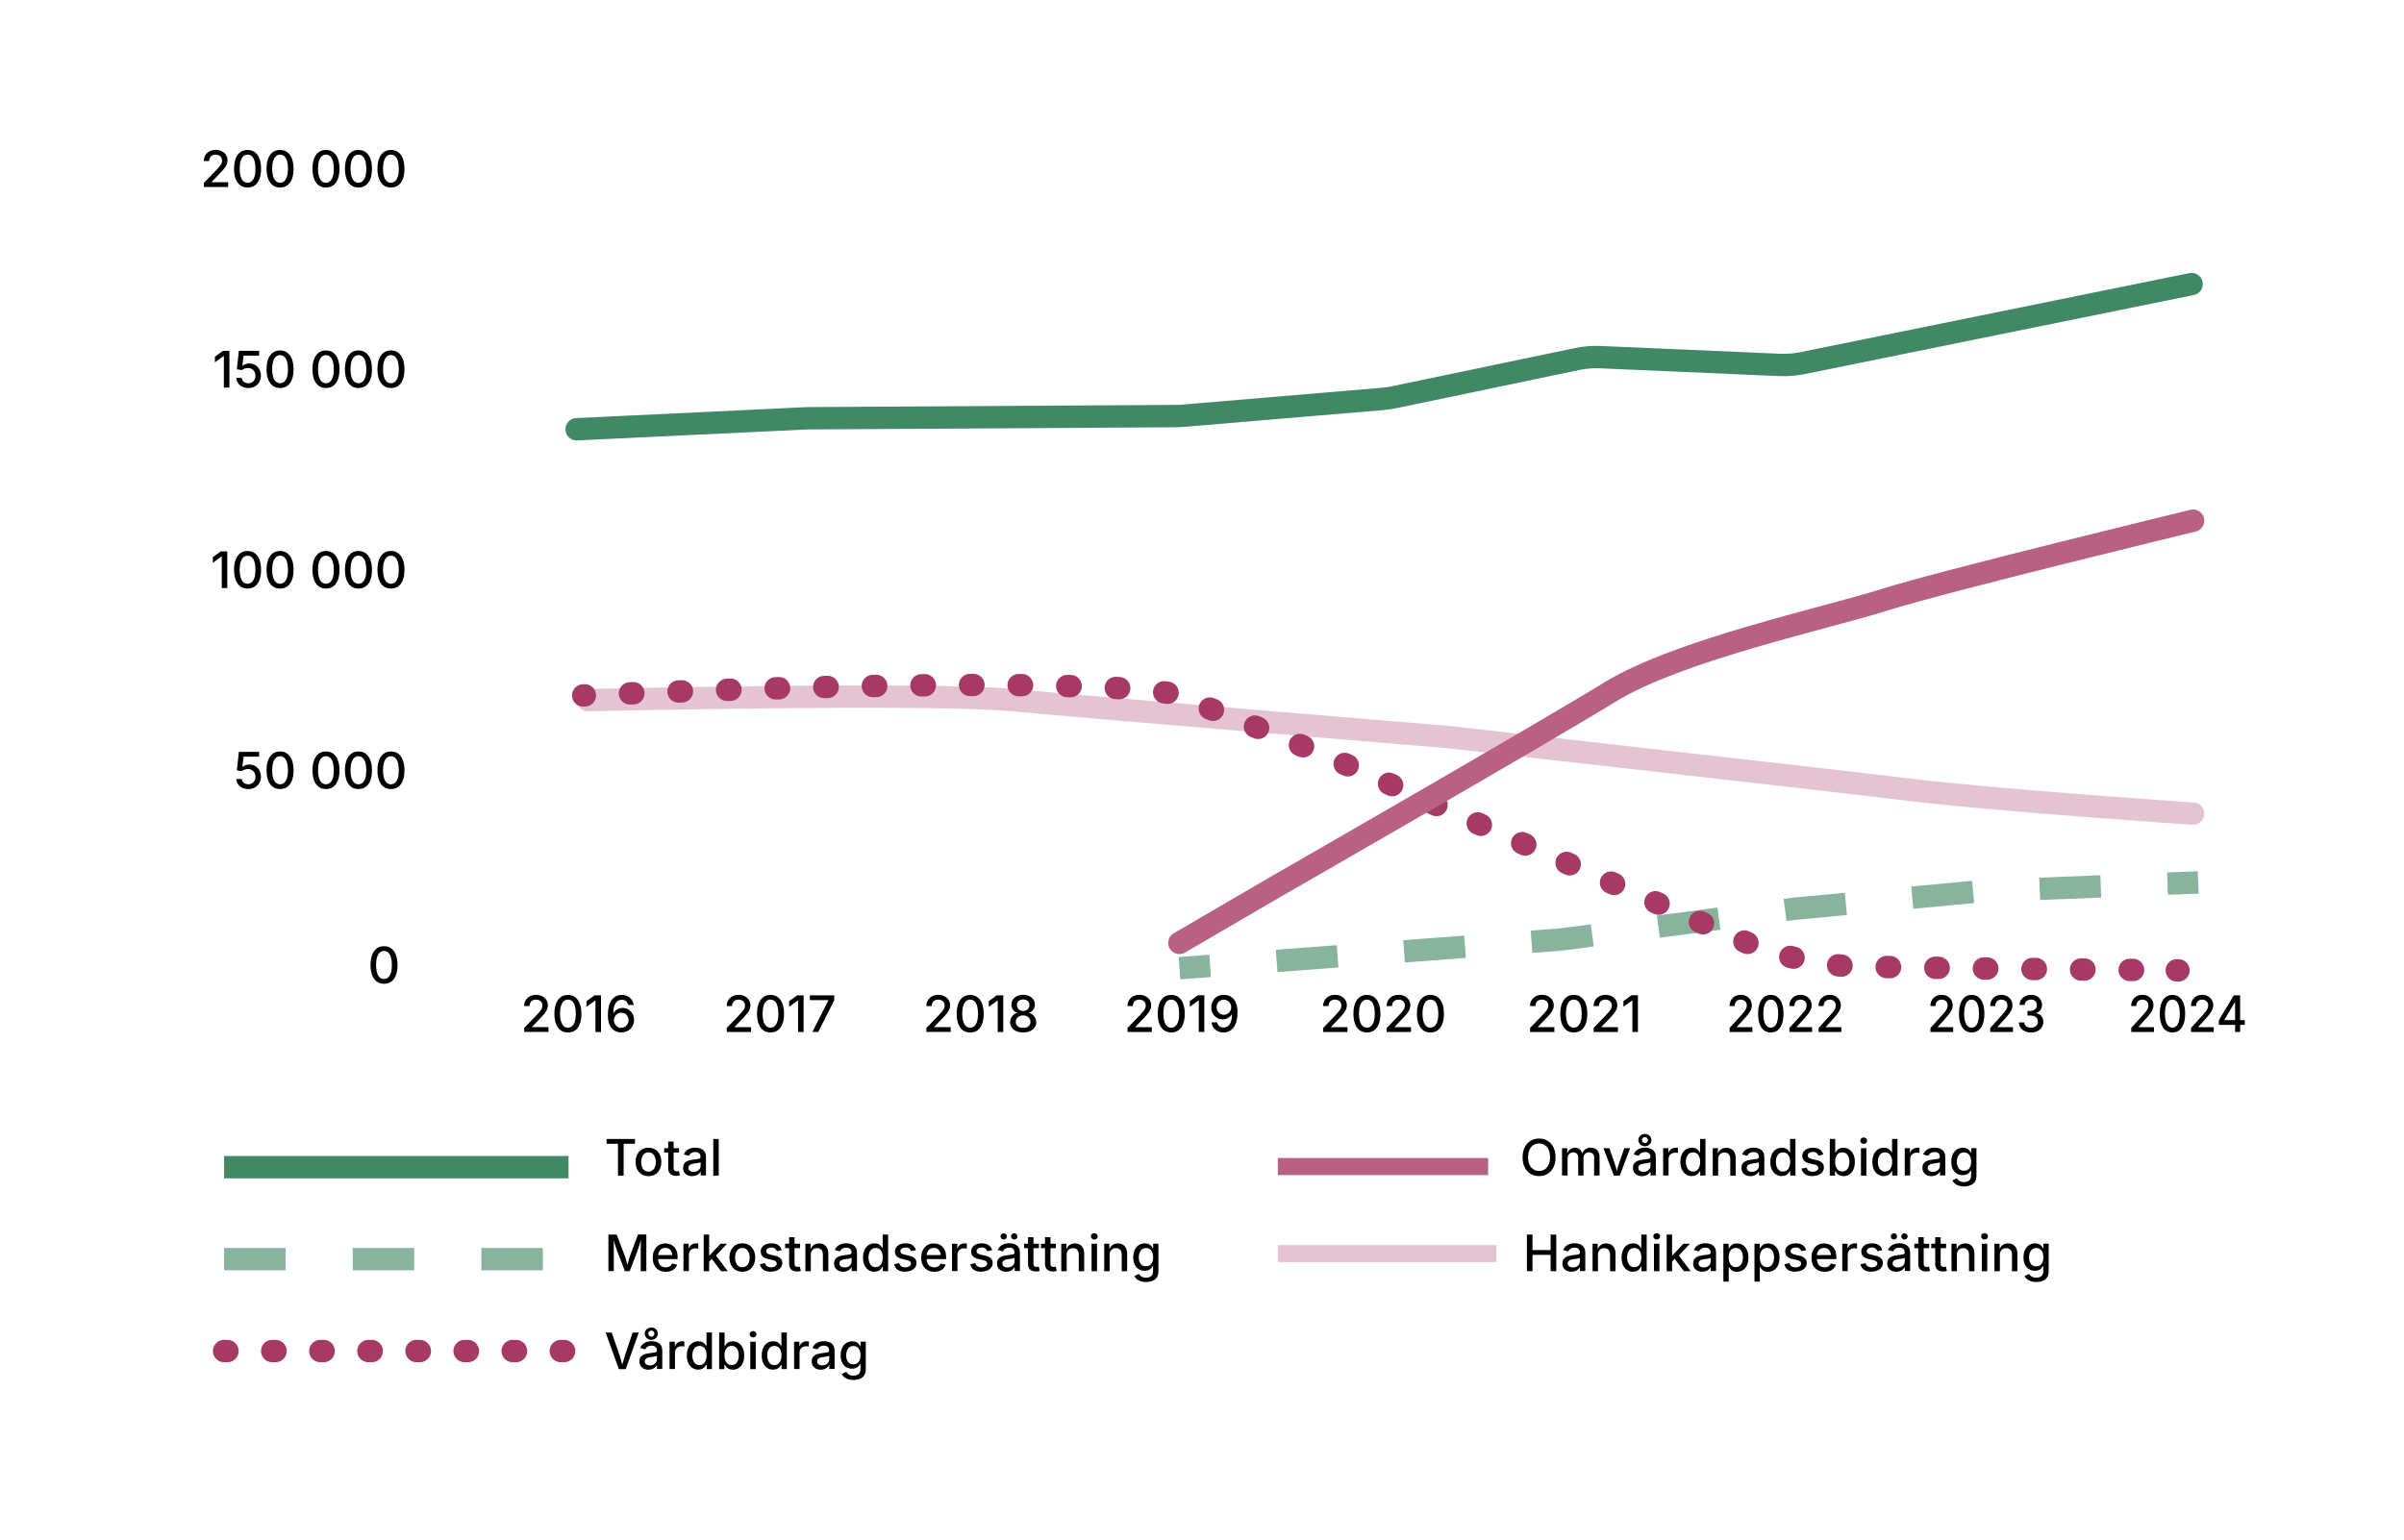 <?xml version="1.0" encoding="UTF-8"?>
<svg id="Layer_3" xmlns="http://www.w3.org/2000/svg" version="1.1" viewBox="0 0 429.85 275.37">
  <!-- Generator: Adobe Illustrator 29.7.1, SVG Export Plug-In . SVG Version: 2.1.1 Build 8)  -->
  <defs>
    <style>
      .st0, .st1, .st2, .st3, .st4, .st5, .st6, .st7, .st8, .st9, .st10, .st11 {
        fill: none;
      }

      .st0, .st1, .st4, .st5, .st6, .st7, .st8, .st9, .st10, .st11 {
        stroke-width: 4px;
      }

      .st0, .st1, .st4, .st5, .st6, .st7, .st9, .st10, .st11 {
        stroke-linejoin: round;
      }

      .st0, .st5, .st11 {
        stroke: #88b49e;
      }

      .st1 {
        stroke-dasharray: .61 8.08;
      }

      .st1, .st4, .st6, .st7, .st9, .st10 {
        stroke-linecap: round;
      }

      .st1, .st9, .st10 {
        stroke: #a73a64;
      }

      .st2, .st3 {
        stroke-width: 3.05px;
      }

      .st2, .st3, .st8 {
        stroke-miterlimit: 10;
      }

      .st2, .st7 {
        stroke: #b96182;
      }

      .st3, .st6 {
        stroke: #e5c4d1;
      }

      .st4, .st8 {
        stroke: #418865;
      }

      .st5 {
        stroke-dasharray: 11 12;
      }

      .st10 {
        stroke-dasharray: .6 8;
      }

      .st11 {
        stroke-dasharray: 10.93 11.92;
      }
    </style>
  </defs>
  <g>
    <g>
      <path d="M93.73,184.58v-.72l2.22-2.3c.23-.24.42-.45.57-.64.15-.19.27-.36.35-.53s.12-.35.12-.54c0-.22-.05-.41-.15-.57-.1-.16-.24-.28-.41-.36-.17-.09-.37-.13-.6-.13s-.43.05-.61.14c-.17.09-.31.23-.4.4-.09.17-.14.38-.14.61h-.96c0-.4.09-.75.28-1.05.18-.3.44-.53.76-.7s.68-.25,1.09-.25.78.08,1.1.25c.31.16.56.38.74.67.18.28.27.6.27.95,0,.24-.04.47-.13.7s-.25.49-.47.77c-.22.29-.54.63-.95,1.04l-1.28,1.34v.05h2.94v.86h-4.32Z"/>
      <path d="M101.54,184.67c-.51,0-.94-.13-1.3-.39s-.63-.65-.82-1.14c-.19-.5-.29-1.11-.29-1.82s.1-1.31.29-1.81c.19-.5.47-.88.82-1.15.36-.27.79-.4,1.3-.4s.94.13,1.3.4c.36.27.64.65.83,1.15.19.5.29,1.11.29,1.81s-.09,1.31-.28,1.81c-.19.5-.46.88-.82,1.15-.36.26-.79.39-1.31.39ZM101.55,183.81c.3,0,.56-.1.77-.29.21-.2.37-.48.48-.86.11-.37.16-.82.16-1.35s-.06-.98-.16-1.36c-.11-.38-.27-.66-.48-.86s-.47-.3-.77-.3-.56.1-.77.3-.37.49-.48.86-.17.83-.17,1.36.06.98.17,1.35c.11.37.27.66.48.86.21.2.47.29.77.29Z"/>
      <path d="M107.46,178.04v6.55h-.99v-5.64h-.04l-1.56,1.13v-1.01l1.43-1.04h1.16Z"/>
      <path d="M111.09,184.67c-.29,0-.58-.05-.87-.16-.29-.1-.54-.28-.77-.51-.23-.24-.41-.56-.55-.96s-.21-.91-.21-1.51c0-.57.06-1.07.17-1.52.11-.44.28-.82.5-1.12.22-.31.48-.54.78-.7.3-.16.65-.24,1.03-.24s.73.08,1.04.23c.3.15.55.37.74.63s.31.58.36.93h-.98c-.07-.27-.2-.49-.39-.66-.19-.17-.45-.26-.76-.26s-.59.09-.82.28c-.23.19-.4.46-.52.81-.12.35-.18.77-.18,1.27h.05c.11-.19.25-.34.41-.48.16-.13.35-.24.56-.31.21-.07.42-.11.65-.11.38,0,.73.09,1.03.28s.55.44.74.76c.18.33.27.7.27,1.11s-.1.8-.29,1.13c-.19.34-.46.6-.8.8-.34.2-.74.29-1.2.29ZM111.08,183.83c.25,0,.47-.06.67-.18s.35-.29.47-.49c.12-.21.17-.44.17-.69s-.06-.48-.17-.68c-.11-.2-.26-.37-.46-.48-.2-.12-.42-.18-.67-.18-.19,0-.36.04-.52.11-.16.07-.3.17-.42.3-.12.13-.21.27-.28.43-.07.16-.1.34-.1.52,0,.24.06.47.17.67.11.21.27.37.47.5.2.13.42.19.67.19Z"/>
    </g>
    <g>
      <path d="M129.95,184.58v-.72l2.22-2.3c.23-.24.42-.45.57-.64.15-.19.27-.36.35-.53s.12-.35.12-.54c0-.22-.05-.41-.15-.57-.1-.16-.24-.28-.41-.36-.17-.08-.37-.13-.6-.13s-.43.05-.61.14c-.17.09-.31.23-.4.4-.09.17-.14.38-.14.61h-.96c0-.4.09-.75.28-1.05.18-.3.44-.53.76-.7.32-.17.68-.25,1.09-.25s.78.08,1.1.25c.31.16.56.39.74.67.18.28.27.6.27.95,0,.24-.04.47-.13.7s-.25.49-.47.77c-.22.29-.54.64-.95,1.05l-1.28,1.34v.05h2.94v.86h-4.32Z"/>
      <path d="M137.77,184.67c-.51,0-.94-.13-1.3-.4s-.63-.65-.82-1.14c-.19-.5-.29-1.11-.29-1.82s.1-1.31.29-1.81c.19-.5.47-.88.82-1.15.36-.27.79-.4,1.3-.4s.94.13,1.3.4c.36.27.64.65.83,1.15.19.5.29,1.11.29,1.81s-.09,1.31-.28,1.81c-.19.5-.46.88-.82,1.15-.36.26-.79.4-1.31.4ZM137.77,183.81c.3,0,.56-.1.77-.3.21-.2.37-.48.48-.85.11-.37.16-.82.16-1.35s-.06-.98-.16-1.36c-.11-.38-.27-.66-.48-.86-.21-.2-.47-.3-.77-.3s-.56.1-.77.3-.37.49-.48.86c-.11.37-.17.83-.17,1.36s.06.98.17,1.35.27.66.48.85c.21.2.47.3.77.3Z"/>
      <path d="M143.69,178.04v6.55h-.99v-5.64h-.04l-1.56,1.13v-1.01l1.43-1.04h1.16Z"/>
      <path d="M145.26,184.58l2.85-5.64v-.05h-3.3v-.86h4.35v.89l-2.85,5.66h-1.05Z"/>
    </g>
    <g>
      <path d="M165.65,184.58v-.72l2.22-2.3c.23-.24.42-.45.57-.64.15-.19.27-.36.35-.53s.12-.35.12-.54c0-.22-.05-.41-.15-.57-.1-.16-.24-.28-.41-.36-.17-.09-.37-.13-.6-.13s-.43.05-.61.14c-.17.09-.31.23-.4.4-.09.17-.14.38-.14.61h-.96c0-.4.09-.75.28-1.05.18-.3.44-.53.76-.7s.68-.25,1.09-.25.78.08,1.1.25c.31.16.56.38.74.67.18.28.27.6.27.95,0,.24-.04.47-.13.7s-.25.49-.47.77c-.22.29-.54.63-.95,1.04l-1.28,1.34v.05h2.94v.86h-4.32Z"/>
      <path d="M173.47,184.67c-.51,0-.94-.13-1.3-.39s-.63-.65-.82-1.14c-.19-.5-.29-1.11-.29-1.82s.1-1.31.29-1.81c.19-.5.47-.88.82-1.15.36-.27.79-.4,1.3-.4s.94.13,1.3.4c.36.27.64.65.83,1.15.19.5.29,1.11.29,1.81s-.09,1.31-.28,1.81c-.19.5-.46.88-.82,1.15-.36.26-.79.39-1.31.39ZM173.47,183.81c.3,0,.56-.1.77-.29.21-.2.37-.48.48-.86.11-.37.16-.82.16-1.35s-.06-.98-.16-1.36c-.11-.38-.27-.66-.48-.86s-.47-.3-.77-.3-.56.1-.77.3-.37.49-.48.86-.17.83-.17,1.36.06.98.17,1.35c.11.37.27.66.48.86.21.2.47.29.77.29Z"/>
      <path d="M179.39,178.04v6.55h-.99v-5.64h-.04l-1.56,1.13v-1.01l1.43-1.04h1.16Z"/>
      <path d="M182.94,184.67c-.46,0-.86-.08-1.21-.24s-.63-.38-.82-.65c-.2-.28-.3-.59-.3-.94,0-.28.06-.53.17-.77.12-.23.27-.43.47-.59s.42-.26.68-.3v-.04c-.33-.08-.59-.25-.79-.53s-.29-.58-.29-.93.09-.63.27-.9c.18-.26.43-.47.74-.62.31-.15.68-.23,1.08-.23s.76.07,1.08.23c.32.15.57.36.75.62s.27.56.27.9c0,.35-.1.66-.3.93s-.46.45-.78.53v.04c.24.04.46.14.67.3.2.16.36.35.48.59.12.24.18.49.18.77,0,.35-.1.67-.3.94-.2.28-.47.49-.83.65s-.76.24-1.21.24ZM182.94,183.86c.27,0,.5-.04.7-.14.2-.09.35-.22.46-.38.11-.16.16-.35.16-.57s-.06-.43-.17-.6-.27-.31-.47-.41-.42-.15-.68-.15-.48.05-.68.15-.36.24-.47.41c-.11.17-.17.37-.17.6s.05.41.16.57c.11.16.26.29.46.38.2.09.43.14.7.14ZM182.94,180.82c.22,0,.41-.04.58-.13.17-.09.3-.21.4-.37.1-.16.15-.34.15-.54s-.05-.38-.14-.54-.23-.27-.39-.35c-.17-.08-.36-.13-.59-.13s-.42.04-.59.13c-.17.08-.3.2-.39.35s-.14.33-.14.54.05.38.14.54.23.28.4.37c.17.09.36.13.58.13Z"/>
    </g>
    <g>
      <path d="M201.61,184.58v-.72l2.22-2.3c.23-.24.42-.45.57-.64.15-.19.27-.36.35-.53s.12-.35.12-.54c0-.22-.05-.41-.15-.57-.1-.16-.24-.28-.41-.36-.17-.08-.37-.13-.6-.13s-.43.05-.61.14c-.17.09-.31.23-.4.4-.09.17-.14.38-.14.61h-.96c0-.4.09-.75.28-1.05.18-.3.44-.53.76-.7.32-.17.68-.25,1.09-.25s.78.08,1.1.25c.31.16.56.39.74.67.18.28.27.6.27.95,0,.24-.04.47-.13.7s-.25.49-.47.77c-.22.29-.54.64-.95,1.05l-1.28,1.34v.05h2.94v.86h-4.32Z"/>
      <path d="M209.42,184.67c-.51,0-.94-.13-1.3-.4s-.63-.65-.82-1.14c-.19-.5-.29-1.11-.29-1.82s.1-1.31.29-1.81c.19-.5.47-.88.82-1.15.36-.27.79-.4,1.3-.4s.94.13,1.3.4c.36.27.64.65.83,1.15.19.5.29,1.11.29,1.81s-.09,1.31-.28,1.81c-.19.5-.46.88-.82,1.15-.36.26-.79.4-1.31.4ZM209.43,183.81c.3,0,.56-.1.77-.3.21-.2.37-.48.48-.85.11-.37.16-.82.16-1.35s-.06-.98-.16-1.36c-.11-.38-.27-.66-.48-.86-.21-.2-.47-.3-.77-.3s-.56.1-.77.3-.37.49-.48.86c-.11.37-.17.83-.17,1.36s.06.98.17,1.35.27.66.48.85c.21.2.47.3.77.3Z"/>
      <path d="M215.34,178.03v6.55h-.99v-5.64h-.04l-1.56,1.13v-1.01l1.43-1.04h1.16Z"/>
      <path d="M218.77,184.67c-.39,0-.74-.08-1.04-.23-.3-.15-.55-.37-.74-.64-.19-.27-.31-.59-.36-.94h.99c.06.27.19.5.38.67.19.17.45.26.77.26s.59-.09.82-.28c.23-.19.4-.46.52-.81.12-.35.18-.78.18-1.27h-.05c-.11.18-.25.34-.41.47s-.35.23-.55.31-.42.11-.65.11c-.38,0-.73-.09-1.04-.28s-.56-.44-.74-.76-.27-.69-.27-1.11.1-.8.29-1.14c.19-.34.46-.61.8-.8.34-.2.75-.29,1.21-.29.29,0,.58.06.86.16s.54.28.77.51c.23.24.41.56.55.96.14.4.21.91.21,1.51,0,.57-.06,1.08-.17,1.52s-.28.82-.5,1.13c-.22.31-.48.54-.78.7-.3.16-.65.24-1.03.24ZM218.83,181.51c.19,0,.36-.04.52-.11s.3-.17.42-.3c.12-.13.21-.27.28-.43.07-.16.1-.34.1-.52,0-.24-.06-.46-.17-.66s-.27-.37-.47-.5c-.2-.12-.42-.19-.67-.19s-.47.06-.67.18c-.2.12-.35.29-.47.49-.11.21-.17.44-.17.69s.06.48.17.68c.11.2.26.37.46.49.19.12.41.18.66.18Z"/>
    </g>
    <g>
      <path d="M236.59,184.58v-.72l2.22-2.3c.23-.24.42-.45.57-.64.15-.19.27-.36.35-.53s.12-.35.12-.54c0-.22-.05-.41-.15-.57-.1-.16-.24-.28-.41-.36-.17-.08-.37-.13-.6-.13s-.43.05-.61.14c-.17.09-.31.23-.4.4-.09.17-.14.38-.14.61h-.96c0-.4.09-.75.28-1.05.18-.3.44-.53.76-.7.32-.17.68-.25,1.09-.25s.78.08,1.1.25c.31.16.56.39.74.67.18.28.27.6.27.95,0,.24-.04.47-.13.7s-.25.49-.47.77c-.22.29-.54.64-.95,1.05l-1.28,1.34v.05h2.94v.86h-4.32Z"/>
      <path d="M244.41,184.67c-.51,0-.94-.13-1.3-.4s-.63-.65-.82-1.14c-.19-.5-.29-1.11-.29-1.82s.1-1.31.29-1.81c.19-.5.47-.88.82-1.15.36-.27.79-.4,1.3-.4s.94.13,1.3.4c.36.27.64.65.83,1.15.19.5.29,1.11.29,1.81s-.09,1.31-.28,1.81c-.19.5-.46.88-.82,1.15-.36.26-.79.4-1.31.4ZM244.41,183.81c.3,0,.56-.1.77-.3.21-.2.37-.48.48-.85.11-.37.16-.82.16-1.35s-.06-.98-.16-1.36c-.11-.38-.27-.66-.48-.86-.21-.2-.47-.3-.77-.3s-.56.1-.77.3-.37.49-.48.86c-.11.37-.17.83-.17,1.36s.06.98.17,1.35.27.66.48.85c.21.2.47.3.77.3Z"/>
      <path d="M247.95,184.58v-.72l2.22-2.3c.23-.24.42-.45.57-.64.15-.19.27-.36.35-.53s.12-.35.12-.54c0-.22-.05-.41-.15-.57-.1-.16-.24-.28-.41-.36-.17-.08-.37-.13-.6-.13s-.43.05-.61.14c-.17.09-.31.23-.4.4-.09.17-.14.38-.14.61h-.96c0-.4.09-.75.28-1.05.18-.3.44-.53.76-.7.32-.17.68-.25,1.09-.25s.78.08,1.1.25c.31.16.56.39.74.67.18.28.27.6.27.95,0,.24-.04.47-.13.7s-.25.49-.47.77c-.22.29-.54.64-.95,1.05l-1.28,1.34v.05h2.94v.86h-4.32Z"/>
      <path d="M255.76,184.67c-.51,0-.94-.13-1.3-.4s-.63-.65-.82-1.14c-.19-.5-.29-1.11-.29-1.82s.1-1.31.29-1.81c.19-.5.47-.88.82-1.15.36-.27.79-.4,1.3-.4s.94.13,1.3.4c.36.27.64.65.83,1.15.19.5.29,1.11.29,1.81s-.09,1.31-.28,1.81c-.19.5-.46.88-.82,1.15-.36.26-.79.4-1.31.4ZM255.77,183.81c.3,0,.56-.1.77-.3.21-.2.37-.48.48-.85.11-.37.16-.82.16-1.35s-.06-.98-.16-1.36c-.11-.38-.27-.66-.48-.86-.21-.2-.47-.3-.77-.3s-.56.1-.77.3-.37.49-.48.86c-.11.37-.17.83-.17,1.36s.06.98.17,1.35.27.66.48.85c.21.2.47.3.77.3Z"/>
    </g>
    <g>
      <path d="M273.59,184.58v-.72l2.22-2.3c.23-.24.42-.45.57-.64.15-.19.27-.36.35-.53s.12-.35.12-.54c0-.22-.05-.41-.15-.57-.1-.16-.24-.28-.41-.36-.17-.08-.37-.13-.6-.13s-.43.05-.61.14c-.17.09-.31.23-.4.4-.09.17-.14.38-.14.61h-.96c0-.4.09-.75.28-1.05.18-.3.44-.53.76-.7.32-.17.68-.25,1.09-.25s.78.08,1.1.25c.31.16.56.39.74.67.18.28.27.6.27.95,0,.24-.04.47-.13.7s-.25.49-.47.77c-.22.29-.54.64-.95,1.05l-1.28,1.34v.05h2.94v.86h-4.32Z"/>
      <path d="M281.4,184.67c-.51,0-.94-.13-1.3-.4s-.63-.65-.82-1.14c-.19-.5-.29-1.11-.29-1.82s.1-1.31.29-1.81c.19-.5.47-.88.82-1.15.36-.27.79-.4,1.3-.4s.94.13,1.3.4c.36.27.64.65.83,1.15.19.5.29,1.11.29,1.81s-.09,1.31-.28,1.81c-.19.5-.46.88-.82,1.15-.36.26-.79.4-1.31.4ZM281.41,183.81c.3,0,.56-.1.77-.3.21-.2.37-.48.48-.85.11-.37.16-.82.16-1.35s-.06-.98-.16-1.36c-.11-.38-.27-.66-.48-.86-.21-.2-.47-.3-.77-.3s-.56.1-.77.3-.37.49-.48.86c-.11.37-.17.83-.17,1.36s.06.98.17,1.35.27.66.48.85c.21.2.47.3.77.3Z"/>
      <path d="M284.95,184.58v-.72l2.22-2.3c.23-.24.42-.45.57-.64.15-.19.27-.36.35-.53s.12-.35.12-.54c0-.22-.05-.41-.15-.57-.1-.16-.24-.28-.41-.36-.17-.08-.37-.13-.6-.13s-.43.05-.61.14c-.17.09-.31.23-.4.4-.09.17-.14.38-.14.61h-.96c0-.4.09-.75.28-1.05.18-.3.44-.53.76-.7.32-.17.68-.25,1.09-.25s.78.08,1.1.25c.31.16.56.39.74.67.18.28.27.6.27.95,0,.24-.04.47-.13.7s-.25.49-.47.77c-.22.29-.54.64-.95,1.05l-1.28,1.34v.05h2.94v.86h-4.32Z"/>
      <path d="M292.87,178.03v6.55h-.99v-5.64h-.04l-1.56,1.13v-1.01l1.43-1.04h1.16Z"/>
    </g>
    <g>
      <path d="M309.27,184.58v-.72l2.09-2.3c.22-.24.39-.45.54-.64.14-.19.25-.36.33-.53.07-.17.11-.35.11-.54,0-.22-.05-.41-.14-.57s-.22-.28-.39-.36-.35-.13-.56-.13-.41.05-.57.14c-.16.09-.29.23-.38.4-.09.17-.13.38-.13.61h-.91c0-.4.09-.75.26-1.05.17-.3.41-.53.71-.7.3-.17.64-.25,1.03-.25s.74.08,1.03.25c.3.16.53.39.7.67.17.28.25.6.25.95,0,.24-.04.47-.13.7-.08.23-.23.49-.44.77s-.51.64-.89,1.05l-1.21,1.34v.05h2.76v.86h-4.07Z"/>
      <path d="M316.62,184.67c-.48,0-.88-.13-1.22-.4s-.59-.65-.77-1.14c-.18-.5-.27-1.11-.27-1.82s.09-1.31.27-1.81c.18-.5.44-.88.78-1.15.34-.27.74-.4,1.22-.4s.88.13,1.22.4c.34.27.6.65.78,1.15.18.5.27,1.11.27,1.81s-.09,1.31-.27,1.81c-.18.5-.44.88-.77,1.15s-.75.4-1.23.4ZM316.63,183.81c.28,0,.53-.1.72-.3.2-.2.35-.48.45-.85.1-.37.15-.82.15-1.35s-.05-.98-.15-1.36c-.1-.38-.25-.66-.45-.86-.2-.2-.44-.3-.72-.3s-.53.1-.72.3c-.2.2-.35.49-.46.86-.1.37-.16.83-.16,1.36s.05.98.16,1.35c.1.37.26.66.46.85.2.2.44.3.72.3Z"/>
      <path d="M319.96,184.58v-.72l2.09-2.3c.22-.24.39-.45.54-.64.14-.19.25-.36.33-.53.07-.17.11-.35.11-.54,0-.22-.05-.41-.14-.57s-.22-.28-.39-.36-.35-.13-.56-.13-.41.05-.57.14c-.16.09-.29.23-.38.4-.09.17-.13.38-.13.61h-.91c0-.4.09-.75.26-1.05.17-.3.41-.53.71-.7.3-.17.64-.25,1.03-.25s.74.08,1.03.25c.3.16.53.39.7.67.17.28.25.6.25.95,0,.24-.04.47-.13.7-.08.23-.23.49-.44.77s-.51.64-.89,1.05l-1.21,1.34v.05h2.76v.86h-4.07Z"/>
      <path d="M325.18,184.58v-.72l2.09-2.3c.22-.24.39-.45.54-.64.14-.19.25-.36.33-.53.07-.17.11-.35.11-.54,0-.22-.05-.41-.14-.57s-.22-.28-.39-.36-.35-.13-.56-.13-.41.05-.57.14c-.16.09-.29.23-.38.4-.09.17-.13.38-.13.61h-.91c0-.4.09-.75.26-1.05.17-.3.41-.53.71-.7.3-.17.64-.25,1.03-.25s.74.08,1.03.25c.3.16.53.39.7.67.17.28.25.6.25.95,0,.24-.04.47-.13.7-.08.23-.23.49-.44.77s-.51.64-.89,1.05l-1.21,1.34v.05h2.76v.86h-4.07Z"/>
    </g>
    <g>
      <path d="M345.18,184.58v-.72l2.09-2.3c.22-.24.39-.45.54-.64.14-.19.25-.36.33-.53.07-.17.11-.35.11-.54,0-.22-.05-.41-.14-.57s-.22-.28-.39-.36-.35-.13-.56-.13-.41.05-.57.14c-.16.09-.29.23-.38.4-.09.17-.13.38-.13.61h-.91c0-.4.09-.75.26-1.05.17-.3.41-.53.71-.7.3-.17.64-.25,1.03-.25s.74.08,1.03.25c.3.16.53.39.7.67.17.28.25.6.25.95,0,.24-.04.47-.13.7-.08.23-.23.49-.44.77s-.51.64-.89,1.05l-1.21,1.34v.05h2.76v.86h-4.07Z"/>
      <path d="M352.54,184.67c-.48,0-.88-.13-1.22-.4s-.59-.65-.77-1.14c-.18-.5-.27-1.11-.27-1.82s.09-1.31.27-1.81c.18-.5.44-.88.78-1.15.34-.27.74-.4,1.22-.4s.88.13,1.22.4c.34.27.6.65.78,1.15.18.5.27,1.11.27,1.81s-.09,1.31-.27,1.81c-.18.5-.44.88-.77,1.15s-.75.4-1.23.4ZM352.54,183.81c.28,0,.53-.1.72-.3.2-.2.35-.48.45-.85.1-.37.15-.82.15-1.35s-.05-.98-.15-1.36c-.1-.38-.25-.66-.45-.86-.2-.2-.44-.3-.72-.3s-.53.1-.72.3c-.2.2-.35.49-.46.86-.1.37-.16.83-.16,1.36s.05.98.16,1.35c.1.37.26.66.46.85.2.2.44.3.72.3Z"/>
      <path d="M355.87,184.58v-.72l2.09-2.3c.22-.24.39-.45.54-.64.14-.19.25-.36.33-.53.07-.17.11-.35.11-.54,0-.22-.05-.41-.14-.57s-.22-.28-.39-.36-.35-.13-.56-.13-.41.05-.57.14c-.16.09-.29.23-.38.4-.09.17-.13.38-.13.61h-.91c0-.4.09-.75.26-1.05.17-.3.41-.53.71-.7.3-.17.64-.25,1.03-.25s.74.08,1.03.25c.3.16.53.39.7.67.17.28.25.6.25.95,0,.24-.04.47-.13.7-.08.23-.23.49-.44.77s-.51.64-.89,1.05l-1.21,1.34v.05h2.76v.86h-4.07Z"/>
      <path d="M363.16,184.67c-.42,0-.79-.08-1.11-.23s-.58-.36-.77-.63-.29-.58-.3-.94h.96c.01.19.08.36.18.5s.25.25.43.33.38.11.6.11c.24,0,.46-.04.64-.13s.33-.21.44-.37c.11-.16.16-.34.16-.56s-.05-.41-.16-.58c-.1-.17-.26-.29-.46-.39s-.44-.14-.72-.14h-.53v-.82h.53c.23,0,.43-.04.6-.13.17-.09.31-.21.41-.36.1-.15.15-.34.15-.54s-.04-.38-.13-.53c-.09-.15-.21-.27-.36-.35-.15-.08-.34-.13-.55-.13s-.38.04-.56.12c-.17.08-.31.19-.42.33-.11.14-.17.31-.17.51h-.91c.01-.35.11-.67.3-.94.19-.27.43-.48.74-.63.31-.15.66-.23,1.04-.23s.74.08,1.03.25.52.38.67.65c.16.27.24.57.24.89,0,.37-.1.68-.29.93-.19.25-.45.43-.77.52v.05c.27.04.51.14.7.28.19.14.34.32.44.54.1.22.15.46.15.74,0,.36-.09.68-.28.97s-.45.51-.78.67c-.33.16-.71.25-1.13.25Z"/>
    </g>
    <g>
      <path d="M381.08,184.58v-.72l2.09-2.3c.22-.24.39-.45.54-.64.14-.19.25-.36.33-.53.07-.17.11-.35.11-.54,0-.22-.05-.41-.14-.57s-.22-.28-.39-.36-.35-.13-.56-.13-.41.05-.57.14c-.16.09-.29.23-.38.4-.09.17-.13.38-.13.61h-.91c0-.4.09-.75.26-1.05.17-.3.41-.53.71-.7.3-.17.64-.25,1.03-.25s.74.08,1.03.25c.3.16.53.39.7.67.17.28.25.6.25.95,0,.24-.04.47-.13.7-.08.23-.23.49-.44.77s-.51.64-.89,1.05l-1.21,1.34v.05h2.76v.86h-4.07Z"/>
      <path d="M388.44,184.67c-.48,0-.88-.13-1.22-.4s-.59-.65-.77-1.14c-.18-.5-.27-1.11-.27-1.82s.09-1.31.27-1.81c.18-.5.44-.88.78-1.15.34-.27.74-.4,1.22-.4s.88.13,1.22.4c.34.27.6.65.78,1.15.18.5.27,1.11.27,1.81s-.09,1.31-.27,1.81c-.18.5-.44.88-.77,1.15s-.75.4-1.23.4ZM388.44,183.81c.28,0,.53-.1.72-.3.2-.2.35-.48.45-.85.1-.37.15-.82.15-1.35s-.05-.98-.15-1.36c-.1-.38-.25-.66-.45-.86-.2-.2-.44-.3-.72-.3s-.53.1-.72.3c-.2.2-.35.49-.46.86-.1.37-.16.83-.16,1.36s.05.98.16,1.35c.1.37.26.66.46.85.2.2.44.3.72.3Z"/>
      <path d="M391.77,184.58v-.72l2.09-2.3c.22-.24.39-.45.54-.64.14-.19.25-.36.33-.53.07-.17.11-.35.11-.54,0-.22-.05-.41-.14-.57s-.22-.28-.39-.36-.35-.13-.56-.13-.41.05-.57.14c-.16.09-.29.23-.38.4-.09.17-.13.38-.13.61h-.91c0-.4.09-.75.26-1.05.17-.3.41-.53.71-.7.3-.17.64-.25,1.03-.25s.74.08,1.03.25c.3.16.53.39.7.67.17.28.25.6.25.95,0,.24-.04.47-.13.7-.08.23-.23.49-.44.77s-.51.64-.89,1.05l-1.21,1.34v.05h2.76v.86h-4.07Z"/>
      <path d="M396.74,183.31v-.81l2.66-4.46h.6v1.19h-.38l-1.89,3.18v.05h3.65v.85h-4.63ZM399.65,184.58v-1.89s0-4.66,0-4.66h.9v6.55h-.91Z"/>
    </g>
  </g>
  <g>
    <path d="M108.46,204.58v-.86h5.08v.86h-2.03v5.69h-1.01v-5.69h-2.04Z"/>
    <path d="M115.95,210.37c-.46,0-.86-.11-1.21-.32-.34-.21-.61-.51-.8-.89-.19-.38-.29-.82-.29-1.33s.1-.96.29-1.34c.19-.38.46-.68.8-.89.34-.21.75-.32,1.21-.32s.87.11,1.21.32c.34.21.61.51.8.89.19.38.29.83.29,1.34s-.1.95-.29,1.33c-.19.38-.46.68-.8.89-.34.21-.75.32-1.21.32ZM115.95,209.55c.3,0,.55-.08.74-.23.19-.16.34-.37.44-.62.09-.26.14-.54.14-.85s-.05-.6-.14-.86c-.1-.26-.24-.47-.44-.63-.19-.16-.44-.24-.74-.24s-.54.08-.73.24c-.19.16-.34.37-.43.63s-.14.55-.14.87.05.59.14.85c.1.26.24.47.43.62.19.16.44.23.73.23Z"/>
    <path d="M121.42,205.36v.79h-2.66v-.79h2.66ZM119.48,204.19h.97v4.75c0,.2.04.34.13.43.08.09.22.14.41.14.05,0,.12,0,.2-.02s.15-.02.21-.04l.17.77c-.1.04-.21.06-.33.08-.12.02-.23.02-.35.02-.45,0-.79-.12-1.04-.35-.25-.23-.37-.55-.37-.97v-4.83Z"/>
    <path d="M123.8,210.38c-.31,0-.59-.06-.84-.17-.25-.12-.45-.29-.6-.51s-.22-.5-.22-.82c0-.28.05-.51.16-.69.11-.18.25-.32.43-.43s.39-.19.61-.24c.22-.05.45-.09.68-.12.29-.04.53-.06.71-.09.18-.02.32-.06.4-.11.09-.05.13-.13.13-.25v-.03c0-.19-.04-.34-.11-.47-.07-.12-.18-.22-.31-.29-.14-.07-.31-.1-.52-.1s-.4.03-.55.1c-.15.07-.28.15-.37.25s-.17.21-.21.32l-.91-.24c.11-.29.27-.53.48-.71.21-.18.45-.31.72-.39s.55-.12.83-.12c.2,0,.41.02.63.07s.43.13.63.25.36.3.48.52.18.51.18.87v3.26h-.94v-.67h-.05c-.06.13-.16.25-.29.37s-.29.22-.48.3c-.19.08-.42.12-.69.12ZM124.02,209.6c.26,0,.49-.05.68-.15.19-.1.33-.24.43-.41s.15-.35.15-.54v-.63s-.1.07-.2.09c-.1.03-.21.05-.34.07-.13.02-.25.04-.36.05-.12.02-.21.03-.29.04-.18.02-.35.06-.5.12-.15.06-.27.13-.36.24-.09.1-.13.24-.13.41,0,.16.04.29.12.39s.19.18.33.24.3.08.48.08Z"/>
    <path d="M128.51,203.72v6.55h-.97v-6.55h.97Z"/>
  </g>
  <g>
    <path d="M108.79,227.37v-6.55h1.48l1.43,3.76c.04.11.09.25.14.42.05.17.1.36.16.55s.11.39.16.59.09.37.13.52h-.21c.04-.15.08-.32.13-.51.05-.19.1-.39.16-.59s.11-.39.16-.56.1-.32.14-.43l1.41-3.76h1.49v6.55h-1v-3.52c0-.13,0-.3,0-.48s0-.39.01-.6c0-.21,0-.42.01-.63,0-.21,0-.42.01-.62h.07c-.06.21-.12.43-.19.66-.07.23-.14.45-.2.66-.07.21-.13.4-.19.58-.06.17-.11.32-.15.43l-1.34,3.52h-.86l-1.36-3.52c-.04-.11-.09-.25-.15-.42-.06-.17-.12-.36-.19-.57-.07-.21-.14-.43-.21-.66-.07-.23-.14-.45-.21-.68h.09c0,.18.01.37.02.58,0,.21,0,.42.01.63,0,.21,0,.42.01.61,0,.19,0,.36,0,.5v3.52h-.98Z"/>
    <path d="M119.05,227.47c-.48,0-.9-.1-1.25-.31s-.62-.5-.81-.88c-.19-.38-.28-.82-.28-1.33s.09-.95.28-1.33c.19-.38.45-.68.79-.9.34-.22.74-.32,1.2-.32.28,0,.55.05.81.14.26.09.5.24.7.43s.37.45.49.76c.12.31.18.69.18,1.14v.34h-3.92v-.72h3.42l-.45.24c0-.3-.05-.57-.14-.8-.09-.23-.23-.41-.42-.54-.18-.13-.41-.19-.69-.19s-.51.07-.7.2c-.19.13-.34.3-.44.52-.1.21-.15.45-.15.71v.49c0,.34.06.62.17.85.12.23.28.41.49.53.21.12.45.18.73.18.18,0,.35-.03.49-.08.15-.05.27-.13.38-.23.11-.1.19-.23.24-.38l.91.21c-.08.25-.21.47-.4.67s-.42.34-.69.45c-.28.11-.59.16-.94.16Z"/>
    <path d="M122.21,227.37v-4.91h.94v.79h.05c.09-.27.25-.48.47-.63s.48-.23.77-.23c.06,0,.13,0,.21,0,.08,0,.15.01.2.02v.92s-.1-.02-.2-.04-.2-.02-.3-.02c-.22,0-.42.05-.6.14s-.32.22-.42.39c-.1.17-.15.36-.15.57v2.98h-.97Z"/>
    <path d="M125.83,227.37v-6.55h.97v6.55h-.97ZM126.73,225.71v-1.18h.16l1.94-2.07h1.16l-2.22,2.38h-.16l-.88.88ZM128.93,227.37l-1.74-2.32.67-.69,2.27,3.01h-1.2Z"/>
    <path d="M132.73,227.47c-.46,0-.86-.11-1.21-.32-.34-.21-.61-.51-.8-.89-.19-.38-.29-.82-.29-1.33s.1-.96.29-1.34c.19-.38.46-.68.8-.89.34-.21.75-.32,1.21-.32s.87.11,1.21.32c.34.21.61.51.8.89.19.38.29.83.29,1.34s-.1.95-.29,1.33c-.19.38-.46.68-.8.89-.34.21-.75.32-1.21.32ZM132.73,226.65c.3,0,.55-.08.74-.23.19-.16.34-.37.44-.62.09-.26.14-.54.14-.85s-.05-.6-.14-.86c-.1-.26-.24-.47-.44-.63-.19-.16-.44-.24-.74-.24s-.54.08-.73.24c-.19.16-.34.37-.43.63s-.14.55-.14.87.05.59.14.85c.1.26.24.47.43.62.19.16.44.23.73.23Z"/>
    <path d="M137.86,227.47c-.35,0-.67-.05-.95-.15-.28-.1-.5-.25-.68-.46-.18-.2-.29-.45-.35-.74l.91-.19c.07.25.19.44.38.57s.42.18.7.18c.31,0,.56-.06.74-.2.18-.13.28-.29.28-.47,0-.16-.06-.29-.17-.39-.11-.1-.29-.18-.52-.23l-.83-.19c-.46-.1-.8-.27-1.02-.49s-.33-.51-.33-.87c0-.29.08-.55.25-.77s.39-.39.67-.51c.28-.12.61-.18.98-.18s.66.05.91.15.46.25.61.43c.16.19.27.4.34.64l-.87.19c-.06-.17-.17-.32-.32-.46-.15-.13-.37-.2-.66-.2-.27,0-.49.06-.67.18s-.27.27-.27.46c0,.16.06.3.18.4.12.1.31.18.58.24l.79.18c.45.1.79.26,1.01.48.22.22.33.5.33.84,0,.3-.09.56-.26.79-.17.23-.41.41-.71.54-.3.13-.66.2-1.06.2Z"/>
    <path d="M143.05,222.46v.79h-2.66v-.79h2.66ZM141.1,221.29h.97v4.75c0,.2.04.34.13.43.08.09.22.14.41.14.05,0,.12,0,.2-.02s.15-.02.21-.04l.17.77c-.1.04-.21.06-.33.08-.12.02-.23.02-.35.02-.45,0-.79-.12-1.04-.35-.25-.23-.37-.55-.37-.97v-4.83Z"/>
    <path d="M144.98,224.46v2.91h-.97v-4.91h.92v1.2s-.09,0-.09,0c.14-.44.35-.76.62-.96.27-.2.6-.3.99-.3.33,0,.63.07.87.21s.44.35.58.62c.14.27.21.61.21,1.02v3.12h-.97v-3c0-.35-.09-.63-.28-.83s-.44-.3-.76-.3c-.22,0-.41.05-.58.14-.17.1-.31.23-.41.42s-.15.4-.15.66Z"/>
    <path d="M150.8,227.48c-.31,0-.59-.06-.84-.17-.25-.12-.45-.29-.6-.51s-.22-.5-.22-.82c0-.28.05-.51.16-.69.11-.18.25-.32.43-.43s.39-.19.61-.24c.22-.05.45-.09.68-.12.29-.04.53-.06.71-.09.18-.02.32-.06.4-.11.09-.05.13-.13.13-.25v-.03c0-.19-.04-.34-.11-.47-.07-.12-.18-.22-.31-.29-.14-.07-.31-.1-.52-.1s-.4.03-.55.1c-.15.07-.28.15-.37.25s-.17.21-.21.32l-.91-.24c.11-.29.27-.53.48-.71.21-.18.45-.31.72-.39s.55-.12.83-.12c.2,0,.41.02.63.07s.43.13.63.25.36.3.48.52.18.51.18.87v3.26h-.94v-.67h-.05c-.06.13-.16.25-.29.37s-.29.22-.48.3c-.19.08-.42.12-.69.12ZM151.02,226.7c.26,0,.49-.05.68-.15.19-.1.33-.24.43-.41s.15-.35.15-.54v-.63s-.1.07-.2.09c-.1.03-.21.05-.34.07-.13.02-.25.04-.36.05-.12.02-.21.03-.29.04-.18.02-.35.06-.5.12-.15.06-.27.13-.36.24-.09.1-.13.24-.13.41,0,.16.04.29.12.39s.19.18.33.24.3.08.48.08Z"/>
    <path d="M156.36,227.47c-.4,0-.75-.1-1.06-.31-.31-.2-.55-.5-.73-.87-.18-.38-.26-.83-.26-1.36s.09-.99.27-1.37c.18-.38.42-.67.73-.87s.66-.3,1.05-.3c.3,0,.55.05.74.15.19.1.33.22.44.35s.19.25.24.36h.05v-2.43h.97v6.55h-.94v-.77h-.08c-.06.11-.14.23-.25.36s-.26.25-.44.35c-.19.1-.43.15-.73.15ZM156.57,226.64c.28,0,.51-.07.7-.22.19-.15.33-.35.43-.61.1-.26.15-.56.15-.9s-.05-.64-.15-.89c-.1-.25-.24-.45-.43-.59-.19-.14-.42-.21-.7-.21s-.52.07-.71.22c-.19.15-.33.35-.43.61-.1.26-.14.55-.14.87s.05.62.15.88.24.47.43.62.42.23.7.23Z"/>
    <path d="M161.86,227.47c-.35,0-.67-.05-.95-.15-.28-.1-.5-.25-.68-.46-.18-.2-.29-.45-.35-.74l.91-.19c.07.25.19.44.38.57s.42.18.7.18c.31,0,.56-.06.74-.2.18-.13.28-.29.28-.47,0-.16-.06-.29-.17-.39-.11-.1-.29-.18-.52-.23l-.83-.19c-.46-.1-.8-.27-1.02-.49s-.33-.51-.33-.87c0-.29.08-.55.25-.77s.39-.39.67-.51c.28-.12.61-.18.98-.18s.66.05.91.15.46.25.61.43c.16.19.27.4.34.64l-.87.19c-.06-.17-.17-.32-.32-.46-.15-.13-.37-.2-.66-.2-.27,0-.49.06-.67.18s-.27.27-.27.46c0,.16.06.3.18.4.12.1.31.18.58.24l.79.18c.45.1.79.26,1.01.48.22.22.33.5.33.84,0,.3-.09.56-.26.79-.17.23-.41.41-.71.54-.3.13-.66.2-1.06.2Z"/>
    <path d="M167.06,227.47c-.48,0-.9-.1-1.25-.31s-.62-.5-.81-.88c-.19-.38-.28-.82-.28-1.33s.09-.95.28-1.33c.19-.38.45-.68.79-.9.34-.22.74-.32,1.2-.32.28,0,.55.05.81.14.26.09.5.24.7.43s.37.45.49.76c.12.31.18.69.18,1.14v.34h-3.92v-.72h3.42l-.45.24c0-.3-.05-.57-.14-.8-.09-.23-.23-.41-.42-.54-.18-.13-.41-.19-.69-.19s-.51.07-.7.2c-.19.13-.34.3-.44.52-.1.21-.15.45-.15.71v.49c0,.34.06.62.17.85.12.23.28.41.49.53.21.12.45.18.73.18.18,0,.35-.03.49-.08.15-.05.27-.13.38-.23.11-.1.19-.23.24-.38l.91.21c-.08.25-.21.47-.4.67s-.42.34-.69.45c-.28.11-.59.16-.94.16Z"/>
    <path d="M170.23,227.37v-4.91h.94v.79h.05c.09-.27.25-.48.47-.63s.48-.23.77-.23c.06,0,.13,0,.21,0,.08,0,.15.01.2.02v.92s-.1-.02-.2-.04-.2-.02-.3-.02c-.22,0-.42.05-.6.14s-.32.22-.42.39c-.1.17-.15.36-.15.57v2.98h-.97Z"/>
    <path d="M175.48,227.47c-.35,0-.67-.05-.95-.15-.28-.1-.5-.25-.68-.46-.18-.2-.29-.45-.35-.74l.91-.19c.07.25.19.44.38.57s.42.18.7.18c.31,0,.56-.06.74-.2.18-.13.28-.29.28-.47,0-.16-.06-.29-.17-.39-.11-.1-.29-.18-.52-.23l-.83-.19c-.46-.1-.8-.27-1.02-.49s-.33-.51-.33-.87c0-.29.08-.55.25-.77s.39-.39.67-.51c.28-.12.61-.18.98-.18s.66.05.91.15.46.25.61.43c.16.19.27.4.34.64l-.87.19c-.06-.17-.17-.32-.32-.46-.15-.13-.37-.2-.66-.2-.27,0-.49.06-.67.18s-.27.27-.27.46c0,.16.06.3.18.4.12.1.31.18.58.24l.79.18c.45.1.79.26,1.01.48.22.22.33.5.33.84,0,.3-.09.56-.26.79-.17.23-.41.41-.71.54-.3.13-.66.2-1.06.2Z"/>
    <path d="M179.94,227.48c-.31,0-.59-.06-.84-.17-.25-.12-.45-.29-.6-.51s-.22-.5-.22-.82c0-.28.05-.51.16-.69.11-.18.25-.32.43-.43s.39-.19.61-.24c.22-.05.45-.09.68-.12.29-.04.53-.06.71-.09.18-.02.32-.06.4-.11.09-.05.13-.13.13-.25v-.03c0-.19-.04-.34-.11-.47-.07-.12-.18-.22-.31-.29-.14-.07-.31-.1-.52-.1s-.4.03-.55.1c-.15.07-.28.15-.37.25s-.17.21-.21.32l-.91-.24c.11-.29.27-.53.48-.71.21-.18.45-.31.72-.39s.55-.12.83-.12c.2,0,.41.02.63.07s.43.13.63.25.36.3.48.52.18.51.18.87v3.26h-.94v-.67h-.05c-.06.13-.16.25-.29.37s-.29.22-.48.3c-.19.08-.42.12-.69.12ZM179.47,221.7c-.16,0-.29-.05-.4-.16-.11-.11-.17-.24-.17-.4s.06-.29.17-.39.24-.16.4-.16.29.05.4.16c.11.11.16.24.16.39s-.06.29-.16.4c-.11.11-.24.17-.4.17ZM180.15,226.7c.26,0,.49-.05.68-.15.19-.1.33-.24.43-.41s.15-.35.15-.54v-.63s-.1.07-.2.09c-.1.03-.21.05-.34.07-.13.02-.25.04-.36.05-.12.02-.21.03-.29.04-.18.02-.35.06-.5.12-.15.06-.27.13-.36.24-.09.1-.13.24-.13.41,0,.16.04.29.12.39s.19.18.33.24.3.08.48.08ZM181.35,221.7c-.16,0-.29-.05-.4-.16-.11-.11-.17-.24-.17-.4s.06-.29.17-.39.24-.16.4-.16.29.05.4.16c.11.11.17.24.17.39s-.05.29-.17.4c-.11.11-.24.17-.4.17Z"/>
    <path d="M185.77,222.46v.79h-2.66v-.79h2.66ZM183.82,221.29h.97v4.75c0,.2.04.34.13.43.08.09.22.14.41.14.05,0,.12,0,.2-.02s.15-.02.21-.04l.17.77c-.1.04-.21.06-.33.08-.12.02-.23.02-.35.02-.45,0-.79-.12-1.04-.35-.25-.23-.37-.55-.37-.97v-4.83Z"/>
    <path d="M188.8,222.46v.79h-2.66v-.79h2.66ZM186.86,221.29h.97v4.75c0,.2.04.34.13.43.08.09.22.14.41.14.05,0,.12,0,.2-.02s.15-.02.21-.04l.17.77c-.1.04-.21.06-.33.08-.12.02-.23.02-.35.02-.45,0-.79-.12-1.04-.35-.25-.23-.37-.55-.37-.97v-4.83Z"/>
    <path d="M190.73,224.46v2.91h-.97v-4.91h.92v1.2s-.09,0-.09,0c.14-.44.35-.76.62-.96.27-.2.6-.3.99-.3.33,0,.63.07.87.21s.44.35.58.62c.14.27.21.61.21,1.02v3.12h-.97v-3c0-.35-.09-.63-.28-.83s-.44-.3-.76-.3c-.22,0-.41.05-.58.14-.17.1-.31.23-.41.42s-.15.4-.15.66Z"/>
    <path d="M195.67,221.71c-.17,0-.31-.06-.43-.17-.12-.11-.18-.25-.18-.4s.06-.3.18-.41c.12-.11.26-.17.43-.17s.31.06.43.17.18.25.18.41-.06.29-.18.4c-.12.11-.26.17-.43.17ZM195.18,227.37v-4.91h.97v4.91h-.97Z"/>
    <path d="M198.41,224.46v2.91h-.97v-4.91h.92v1.2s-.09,0-.09,0c.14-.44.35-.76.62-.96.27-.2.6-.3.99-.3.33,0,.63.07.87.21s.44.35.58.62c.14.27.21.61.21,1.02v3.12h-.97v-3c0-.35-.09-.63-.28-.83s-.44-.3-.76-.3c-.22,0-.41.05-.58.14-.17.1-.31.23-.41.42s-.15.4-.15.66Z"/>
    <path d="M204.91,229.31c-.38,0-.71-.05-.98-.15-.28-.1-.51-.23-.69-.39-.18-.16-.32-.34-.41-.54l.81-.38c.06.09.14.19.23.3.1.1.23.19.4.27s.38.11.64.11c.38,0,.68-.09.91-.27.23-.18.35-.46.35-.83v-.96h-.08c-.06.11-.14.23-.24.35-.1.13-.25.24-.44.33-.19.09-.43.14-.73.14-.39,0-.73-.09-1.04-.27-.31-.18-.55-.45-.74-.81-.18-.36-.27-.8-.27-1.32s.09-.97.27-1.34c.18-.37.43-.66.74-.86.31-.2.66-.3,1.06-.3.3,0,.55.05.74.15.19.1.34.22.44.35.11.14.19.26.24.36h.07v-.8h.94v4.98c0,.43-.1.78-.29,1.06-.19.28-.46.48-.79.61-.34.13-.71.2-1.14.2ZM204.91,226.49c.28,0,.51-.06.7-.19.19-.13.33-.31.43-.55.1-.24.15-.53.15-.86s-.05-.62-.15-.87-.24-.44-.43-.58c-.19-.14-.42-.21-.7-.21s-.52.07-.71.22c-.19.15-.33.35-.43.6-.1.25-.15.53-.15.85s.05.6.15.84c.1.24.24.43.43.56s.43.2.71.2Z"/>
  </g>
  <g>
    <path d="M275.2,210.36c-.57,0-1.07-.13-1.52-.4-.45-.27-.8-.65-1.05-1.16-.26-.5-.38-1.1-.38-1.8s.13-1.3.38-1.8c.26-.5.61-.89,1.05-1.16s.95-.4,1.52-.4,1.07.13,1.51.4c.44.27.79.66,1.05,1.16.26.5.38,1.1.38,1.8s-.13,1.3-.38,1.8c-.26.5-.61.89-1.05,1.16-.44.27-.95.4-1.51.4ZM275.2,209.44c.37,0,.71-.09,1-.28.29-.19.53-.46.7-.83.17-.36.26-.81.26-1.34s-.09-.98-.26-1.35c-.17-.37-.4-.64-.7-.83-.29-.19-.63-.28-1-.28s-.71.09-1.01.28-.53.46-.7.83c-.17.37-.26.81-.26,1.34s.09.97.26,1.34c.17.36.4.64.7.83s.63.28,1.01.28Z"/>
    <path d="M279.3,210.27v-4.91h.92l.03,1.14h-.07c.07-.28.18-.51.33-.69.15-.18.32-.31.51-.4.2-.09.4-.13.62-.13.36,0,.65.11.87.33.22.22.37.53.44.92h-.12c.06-.27.18-.5.33-.69.16-.19.35-.33.57-.43.22-.1.46-.14.72-.14.29,0,.55.06.79.19s.42.31.56.56.21.56.21.93v3.31h-.97v-3.22c0-.33-.09-.57-.27-.71s-.4-.22-.65-.22c-.2,0-.38.04-.52.13-.15.09-.26.2-.34.35-.08.15-.12.32-.12.52v3.15h-.95v-3.28c0-.26-.08-.47-.25-.63-.17-.16-.38-.24-.64-.24-.18,0-.35.04-.5.12-.15.08-.28.21-.37.37-.09.16-.14.36-.14.6v3.05h-.97Z"/>
    <path d="M288.56,210.27l-1.85-4.91h1.05l.97,2.79c.11.31.2.62.28.93.08.31.16.62.24.92h-.29c.08-.3.16-.61.24-.92.08-.31.17-.62.27-.93l.97-2.79h1.04l-1.85,4.91h-1.05Z"/>
    <path d="M293.64,210.38c-.31,0-.59-.06-.84-.17-.25-.12-.45-.29-.6-.51s-.22-.5-.22-.82c0-.28.05-.51.16-.69.11-.18.25-.32.43-.43s.39-.19.61-.24c.22-.05.45-.09.68-.12.29-.04.53-.06.71-.09.18-.02.32-.06.4-.11.09-.05.13-.13.13-.25v-.03c0-.19-.04-.34-.11-.47-.07-.12-.18-.22-.31-.29-.14-.07-.31-.1-.52-.1s-.4.03-.55.1c-.15.07-.28.15-.37.25s-.17.21-.21.32l-.91-.24c.11-.29.27-.53.48-.71.21-.18.45-.31.72-.39s.55-.12.83-.12c.2,0,.41.02.63.07s.43.13.63.25.36.3.48.52.18.51.18.87v3.26h-.94v-.67h-.05c-.06.13-.16.25-.29.37s-.29.22-.48.3c-.19.08-.42.12-.69.12ZM293.86,209.6c.26,0,.49-.05.68-.15.19-.1.33-.24.43-.41s.15-.35.15-.54v-.63s-.1.07-.2.09c-.1.03-.21.05-.34.07-.13.02-.25.04-.36.05-.12.02-.21.03-.29.04-.18.02-.35.06-.5.12-.15.06-.27.13-.36.24-.09.1-.13.24-.13.41,0,.16.04.29.12.39s.19.18.33.24.3.08.48.08ZM294.12,205.03c-.21,0-.41-.05-.59-.15s-.32-.23-.43-.4c-.11-.17-.16-.36-.16-.56s.05-.4.16-.56.25-.3.43-.4c.18-.1.38-.15.59-.15s.41.05.59.15c.18.1.32.23.42.4.11.17.16.35.16.56s-.05.4-.16.56c-.11.17-.25.3-.42.4-.18.1-.37.15-.59.15ZM294.12,204.46c.15,0,.28-.05.39-.16s.16-.23.16-.38-.05-.28-.16-.39-.23-.16-.39-.16-.28.05-.38.16-.16.23-.16.39.05.28.16.38.23.16.38.16Z"/>
    <path d="M297.38,210.27v-4.91h.94v.79h.05c.09-.27.25-.48.47-.63s.48-.23.77-.23c.06,0,.13,0,.21,0,.08,0,.15.01.2.02v.92s-.1-.02-.2-.04-.2-.02-.3-.02c-.22,0-.42.05-.6.14s-.32.22-.42.39c-.1.17-.15.36-.15.57v2.98h-.97Z"/>
    <path d="M302.51,210.36c-.4,0-.75-.1-1.06-.31-.31-.2-.55-.5-.73-.87-.18-.38-.26-.83-.26-1.36s.09-.99.27-1.37c.18-.38.42-.67.73-.87s.66-.3,1.05-.3c.3,0,.55.05.74.15.19.1.33.22.44.35s.19.25.24.36h.05v-2.43h.97v6.55h-.94v-.77h-.08c-.06.11-.14.23-.25.36s-.26.25-.44.35c-.19.1-.43.15-.73.15ZM302.72,209.54c.28,0,.51-.07.7-.22.19-.15.33-.35.43-.61.1-.26.15-.56.15-.9s-.05-.64-.15-.89c-.1-.25-.24-.45-.43-.59-.19-.14-.42-.21-.7-.21s-.52.07-.71.22c-.19.15-.33.35-.43.61-.1.26-.14.55-.14.87s.05.62.15.88.24.47.43.62.42.23.7.23Z"/>
    <path d="M307.22,207.36v2.91h-.97v-4.91h.92v1.2s-.09,0-.09,0c.14-.44.35-.76.62-.96.27-.2.6-.3.99-.3.33,0,.63.07.87.21s.44.35.58.62c.14.27.21.61.21,1.02v3.12h-.97v-3c0-.35-.09-.63-.28-.83s-.44-.3-.76-.3c-.22,0-.41.05-.58.14-.17.1-.31.23-.41.42s-.15.4-.15.66Z"/>
    <path d="M313.04,210.38c-.31,0-.59-.06-.84-.17-.25-.12-.45-.29-.6-.51s-.22-.5-.22-.82c0-.28.05-.51.16-.69.11-.18.25-.32.43-.43s.39-.19.61-.24c.22-.05.45-.09.68-.12.29-.04.53-.06.71-.09.18-.02.32-.06.4-.11.09-.05.13-.13.13-.25v-.03c0-.19-.04-.34-.11-.47-.07-.12-.18-.22-.31-.29-.14-.07-.31-.1-.52-.1s-.4.03-.55.1c-.15.07-.28.15-.37.25s-.17.21-.21.32l-.91-.24c.11-.29.27-.53.48-.71.21-.18.45-.31.72-.39s.55-.12.83-.12c.2,0,.41.02.63.07s.43.13.63.25.36.3.48.52.18.51.18.87v3.26h-.94v-.67h-.05c-.06.13-.16.25-.29.37s-.29.22-.48.3c-.19.08-.42.12-.69.12ZM313.25,209.6c.26,0,.49-.05.68-.15.19-.1.33-.24.43-.41s.15-.35.15-.54v-.63s-.1.07-.2.09c-.1.03-.21.05-.34.07-.13.02-.25.04-.36.05-.12.02-.21.03-.29.04-.18.02-.35.06-.5.12-.15.06-.27.13-.36.24-.09.1-.13.24-.13.41,0,.16.04.29.12.39s.19.18.33.24.3.08.48.08Z"/>
    <path d="M318.6,210.36c-.4,0-.75-.1-1.06-.31-.31-.2-.55-.5-.73-.87-.18-.38-.26-.83-.26-1.36s.09-.99.27-1.37c.18-.38.42-.67.73-.87s.66-.3,1.05-.3c.3,0,.55.05.74.15.19.1.33.22.44.35s.19.25.24.36h.05v-2.43h.97v6.55h-.94v-.77h-.08c-.06.11-.14.23-.25.36s-.26.25-.44.35c-.19.1-.43.15-.73.15ZM318.81,209.54c.28,0,.51-.07.7-.22.19-.15.33-.35.43-.61.1-.26.15-.56.15-.9s-.05-.64-.15-.89c-.1-.25-.24-.45-.43-.59-.19-.14-.42-.21-.7-.21s-.52.07-.71.22c-.19.15-.33.35-.43.61-.1.26-.14.55-.14.87s.05.62.15.88.24.47.43.62.42.23.7.23Z"/>
    <path d="M324.1,210.37c-.35,0-.67-.05-.95-.15-.28-.1-.5-.25-.68-.46-.18-.2-.29-.45-.35-.74l.91-.19c.07.25.19.44.38.57s.42.18.7.18c.31,0,.56-.06.74-.2.18-.13.28-.29.28-.47,0-.16-.06-.29-.17-.39-.11-.1-.29-.18-.52-.23l-.83-.19c-.46-.1-.8-.27-1.02-.49s-.33-.51-.33-.87c0-.29.08-.55.25-.77s.39-.39.67-.51c.28-.12.61-.18.98-.18s.66.05.91.15.46.25.61.43c.16.19.27.4.34.64l-.87.19c-.06-.17-.17-.32-.32-.46-.15-.13-.37-.2-.66-.2-.27,0-.49.06-.67.18s-.27.27-.27.46c0,.16.06.3.18.4.12.1.31.18.58.24l.79.18c.45.1.79.26,1.01.48.22.22.33.5.33.84,0,.3-.09.56-.26.79-.17.23-.41.41-.71.54-.3.13-.66.2-1.06.2Z"/>
    <path d="M329.62,210.36c-.3,0-.54-.05-.73-.15-.19-.1-.34-.22-.44-.35s-.19-.26-.25-.36h-.08v.77h-.94v-6.55h.97v2.43h.05c.06-.1.14-.22.24-.36.1-.13.25-.25.43-.35.19-.1.43-.15.74-.15.39,0,.74.1,1.05.3s.55.49.73.87c.18.38.27.83.27,1.37s-.09.98-.26,1.36c-.18.38-.42.67-.73.87-.31.2-.66.31-1.06.31ZM329.41,209.54c.28,0,.52-.08.71-.23s.33-.36.43-.62.14-.55.14-.88-.05-.61-.14-.87c-.1-.26-.24-.46-.43-.61-.19-.15-.43-.22-.71-.22s-.51.07-.7.21c-.19.14-.33.34-.43.59-.1.25-.15.55-.15.89s.05.64.15.9c.1.26.24.46.43.61.19.15.42.22.69.22Z"/>
    <path d="M333.24,204.6c-.17,0-.31-.06-.43-.17-.12-.11-.18-.25-.18-.4s.06-.3.18-.41c.12-.11.26-.17.43-.17s.31.06.43.17.18.25.18.41-.06.29-.18.4c-.12.11-.26.17-.43.17ZM332.75,210.27v-4.91h.97v4.91h-.97Z"/>
    <path d="M336.84,210.36c-.4,0-.75-.1-1.06-.31-.31-.2-.55-.5-.73-.87-.18-.38-.26-.83-.26-1.36s.09-.99.27-1.37c.18-.38.42-.67.73-.87s.66-.3,1.05-.3c.3,0,.55.05.74.15.19.1.33.22.44.35s.19.25.24.36h.05v-2.43h.97v6.55h-.94v-.77h-.08c-.06.11-.14.23-.25.36s-.26.25-.44.35c-.19.1-.43.15-.73.15ZM337.05,209.54c.28,0,.51-.07.7-.22.19-.15.33-.35.43-.61.1-.26.15-.56.15-.9s-.05-.64-.15-.89c-.1-.25-.24-.45-.43-.59-.19-.14-.42-.21-.7-.21s-.52.07-.71.22c-.19.15-.33.35-.43.61-.1.26-.14.55-.14.87s.05.62.15.88.24.47.43.62.42.23.7.23Z"/>
    <path d="M340.58,210.27v-4.91h.94v.79h.05c.09-.27.25-.48.47-.63s.48-.23.77-.23c.06,0,.13,0,.21,0,.08,0,.15.01.2.02v.92s-.1-.02-.2-.04-.2-.02-.3-.02c-.22,0-.42.05-.6.14s-.32.22-.42.39c-.1.17-.15.36-.15.57v2.98h-.97Z"/>
    <path d="M345.4,210.38c-.31,0-.59-.06-.84-.17-.25-.12-.45-.29-.6-.51s-.22-.5-.22-.82c0-.28.05-.51.16-.69.11-.18.25-.32.43-.43s.39-.19.61-.24c.22-.05.45-.09.68-.12.29-.04.53-.06.71-.09.18-.02.32-.06.4-.11.09-.05.13-.13.13-.25v-.03c0-.19-.04-.34-.11-.47-.07-.12-.18-.22-.31-.29-.14-.07-.31-.1-.52-.1s-.4.03-.55.1c-.15.07-.28.15-.37.25s-.17.21-.21.32l-.91-.24c.11-.29.27-.53.48-.71.21-.18.45-.31.72-.39s.55-.12.83-.12c.2,0,.41.02.63.07s.43.13.63.25.36.3.48.52.18.51.18.87v3.26h-.94v-.67h-.05c-.06.13-.16.25-.29.37s-.29.22-.48.3c-.19.08-.42.12-.69.12ZM345.61,209.6c.26,0,.49-.05.68-.15.19-.1.33-.24.43-.41s.15-.35.15-.54v-.63s-.1.07-.2.09c-.1.03-.21.05-.34.07-.13.02-.25.04-.36.05-.12.02-.21.03-.29.04-.18.02-.35.06-.5.12-.15.06-.27.13-.36.24-.09.1-.13.24-.13.41,0,.16.04.29.12.39s.19.18.33.24.3.08.48.08Z"/>
    <path d="M351.18,212.21c-.38,0-.71-.05-.98-.15-.28-.1-.51-.23-.69-.39-.18-.16-.32-.34-.41-.54l.81-.38c.06.09.14.19.23.3.1.1.23.19.4.27s.38.11.64.11c.38,0,.68-.09.91-.27.23-.18.35-.46.35-.83v-.96h-.08c-.06.11-.14.23-.24.35-.1.13-.25.24-.44.33-.19.09-.43.14-.73.14-.39,0-.73-.09-1.04-.27-.31-.18-.55-.45-.74-.81-.18-.36-.27-.8-.27-1.32s.09-.97.27-1.34c.18-.37.43-.66.74-.86.31-.2.66-.3,1.06-.3.3,0,.55.05.74.15.19.1.34.22.44.35.11.14.19.26.24.36h.07v-.8h.94v4.98c0,.43-.1.78-.29,1.06-.19.28-.46.48-.79.61-.34.13-.71.2-1.14.2ZM351.18,209.39c.28,0,.51-.06.7-.19.19-.13.33-.31.43-.55.1-.24.15-.53.15-.86s-.05-.62-.15-.87-.24-.44-.43-.58c-.19-.14-.42-.21-.7-.21s-.52.07-.71.22c-.19.15-.33.35-.43.6-.1.25-.15.53-.15.85s.05.6.15.84c.1.24.24.43.43.56s.43.2.71.2Z"/>
  </g>
  <g>
    <path d="M273.02,227.37v-6.55h1v2.77h3.24v-2.77h1.01v6.55h-1.01v-2.92h-3.24v2.92h-1Z"/>
    <path d="M281.03,227.48c-.31,0-.59-.06-.84-.17-.25-.12-.45-.29-.6-.51s-.22-.5-.22-.82c0-.28.05-.51.16-.69.11-.18.25-.32.43-.43s.39-.19.61-.24c.22-.05.45-.09.68-.12.29-.04.53-.06.71-.09.18-.02.32-.06.4-.11.09-.05.13-.13.13-.25v-.03c0-.19-.04-.34-.11-.47-.07-.12-.18-.22-.31-.29-.14-.07-.31-.1-.52-.1s-.4.03-.55.1c-.15.07-.28.15-.37.25s-.17.21-.21.32l-.91-.24c.11-.29.27-.53.48-.71.21-.18.45-.31.72-.39s.55-.12.83-.12c.2,0,.41.02.63.07s.43.13.63.25.36.3.48.52.18.51.18.87v3.26h-.94v-.67h-.05c-.06.13-.16.25-.29.37s-.29.22-.48.3c-.19.08-.42.12-.69.12ZM281.24,226.7c.26,0,.49-.05.68-.15.19-.1.33-.24.43-.41s.15-.35.15-.54v-.63s-.1.07-.2.09c-.1.03-.21.05-.34.07-.13.02-.25.04-.36.05-.12.02-.21.03-.29.04-.18.02-.35.06-.5.12-.15.06-.27.13-.36.24-.09.1-.13.24-.13.41,0,.16.04.29.12.39s.19.18.33.24.3.08.48.08Z"/>
    <path d="M285.73,224.46v2.91h-.97v-4.91h.92v1.2s-.09,0-.09,0c.14-.44.35-.76.62-.96.27-.2.6-.3.99-.3.33,0,.63.07.87.21s.44.35.58.62c.14.27.21.61.21,1.02v3.12h-.97v-3c0-.35-.09-.63-.28-.83s-.44-.3-.76-.3c-.22,0-.41.05-.58.14-.17.1-.31.23-.41.42s-.15.4-.15.66Z"/>
    <path d="M292,227.47c-.4,0-.75-.1-1.06-.31-.31-.2-.55-.5-.73-.87-.18-.38-.26-.83-.26-1.36s.09-.99.27-1.37c.18-.38.42-.67.73-.87s.66-.3,1.05-.3c.3,0,.55.05.74.15.19.1.33.22.44.35s.19.25.24.36h.05v-2.43h.97v6.55h-.94v-.77h-.08c-.06.11-.14.23-.25.36s-.26.25-.44.35c-.19.1-.43.15-.73.15ZM292.21,226.64c.28,0,.51-.07.7-.22.19-.15.33-.35.43-.61.1-.26.15-.56.15-.9s-.05-.64-.15-.89c-.1-.25-.24-.45-.43-.59-.19-.14-.42-.21-.7-.21s-.52.07-.71.22c-.19.15-.33.35-.43.61-.1.26-.14.55-.14.87s.05.62.15.88.24.47.43.62.42.23.7.23Z"/>
    <path d="M296.23,221.71c-.17,0-.31-.06-.43-.17-.12-.11-.18-.25-.18-.4s.06-.3.18-.41c.12-.11.26-.17.43-.17s.31.06.43.17.18.25.18.41-.06.29-.18.4c-.12.11-.26.17-.43.17ZM295.74,227.37v-4.91h.97v4.91h-.97Z"/>
    <path d="M298.01,227.37v-6.55h.97v6.55h-.97ZM298.9,225.71v-1.18h.16l1.94-2.07h1.16l-2.22,2.38h-.16l-.88.88ZM301.1,227.37l-1.74-2.32.67-.69,2.27,3.01h-1.2Z"/>
    <path d="M304.41,227.48c-.31,0-.59-.06-.84-.17-.25-.12-.45-.29-.6-.51s-.22-.5-.22-.82c0-.28.05-.51.16-.69.11-.18.25-.32.43-.43s.39-.19.61-.24c.22-.05.45-.09.68-.12.29-.04.53-.06.71-.09.18-.02.32-.06.4-.11.09-.05.13-.13.13-.25v-.03c0-.19-.04-.34-.11-.47-.07-.12-.18-.22-.31-.29-.14-.07-.31-.1-.52-.1s-.4.03-.55.1c-.15.07-.28.15-.37.25s-.17.21-.21.32l-.91-.24c.11-.29.27-.53.48-.71.21-.18.45-.31.72-.39s.55-.12.83-.12c.2,0,.41.02.63.07s.43.13.63.25.36.3.48.52.18.51.18.87v3.26h-.94v-.67h-.05c-.06.13-.16.25-.29.37s-.29.22-.48.3c-.19.08-.42.12-.69.12ZM304.63,226.7c.26,0,.49-.05.68-.15.19-.1.33-.24.43-.41s.15-.35.15-.54v-.63s-.1.07-.2.09c-.1.03-.21.05-.34.07-.13.02-.25.04-.36.05-.12.02-.21.03-.29.04-.18.02-.35.06-.5.12-.15.06-.27.13-.36.24-.09.1-.13.24-.13.41,0,.16.04.29.12.39s.19.18.33.24.3.08.48.08Z"/>
    <path d="M308.15,229.21v-6.75h.94v.8h.08c.06-.1.14-.22.24-.36.1-.13.25-.25.43-.35.19-.1.43-.15.74-.15.39,0,.74.1,1.05.3s.55.49.73.87c.18.38.27.83.27,1.37s-.09.98-.26,1.36c-.18.38-.42.67-.73.87-.31.2-.66.31-1.06.31-.3,0-.54-.05-.73-.15-.19-.1-.34-.22-.44-.35s-.19-.26-.25-.36h-.05v2.61h-.97ZM310.37,226.64c.28,0,.52-.08.71-.23s.33-.36.43-.62.14-.55.14-.88-.05-.61-.14-.87c-.1-.26-.24-.46-.43-.61-.19-.15-.43-.22-.71-.22s-.51.07-.7.21c-.19.14-.33.34-.43.59-.1.25-.15.55-.15.89s.05.64.15.9c.1.26.24.46.43.61.19.15.42.22.69.22Z"/>
    <path d="M313.71,229.21v-6.75h.94v.8h.08c.06-.1.14-.22.24-.36.1-.13.25-.25.43-.35.19-.1.43-.15.74-.15.39,0,.74.1,1.05.3s.55.49.73.87c.18.38.27.83.27,1.37s-.09.98-.26,1.36c-.18.38-.42.67-.73.87-.31.2-.66.31-1.06.31-.3,0-.54-.05-.73-.15-.19-.1-.34-.22-.44-.35s-.19-.26-.25-.36h-.05v2.61h-.97ZM315.94,226.64c.28,0,.52-.08.71-.23s.33-.36.43-.62.14-.55.14-.88-.05-.61-.14-.87c-.1-.26-.24-.46-.43-.61-.19-.15-.43-.22-.71-.22s-.51.07-.7.21c-.19.14-.33.34-.43.59-.1.25-.15.55-.15.89s.05.64.15.9c.1.26.24.46.43.61.19.15.42.22.69.22Z"/>
    <path d="M321.04,227.47c-.35,0-.67-.05-.95-.15-.28-.1-.5-.25-.68-.46-.18-.2-.29-.45-.35-.74l.91-.19c.07.25.19.44.38.57s.42.18.7.18c.31,0,.56-.06.74-.2.18-.13.28-.29.28-.47,0-.16-.06-.29-.17-.39-.11-.1-.29-.18-.52-.23l-.83-.19c-.46-.1-.8-.27-1.02-.49s-.33-.51-.33-.87c0-.29.08-.55.25-.77s.39-.39.67-.51c.28-.12.61-.18.98-.18s.66.05.91.15.46.25.61.43c.16.19.27.4.34.64l-.87.19c-.06-.17-.17-.32-.32-.46-.15-.13-.37-.2-.66-.2-.27,0-.49.06-.67.18s-.27.27-.27.46c0,.16.06.3.18.4.12.1.31.18.58.24l.79.18c.45.1.79.26,1.01.48.22.22.33.5.33.84,0,.3-.09.56-.26.79-.17.23-.41.41-.71.54-.3.13-.66.2-1.06.2Z"/>
    <path d="M326.24,227.47c-.48,0-.9-.1-1.25-.31s-.62-.5-.81-.88c-.19-.38-.28-.82-.28-1.33s.09-.95.28-1.33c.19-.38.45-.68.79-.9.34-.22.74-.32,1.2-.32.28,0,.55.05.81.14.26.09.5.24.7.43s.37.45.49.76c.12.31.18.69.18,1.14v.34h-3.92v-.72h3.42l-.45.24c0-.3-.05-.57-.14-.8-.09-.23-.23-.41-.42-.54-.18-.13-.41-.19-.69-.19s-.51.07-.7.2c-.19.13-.34.3-.44.52-.1.21-.15.45-.15.71v.49c0,.34.06.62.17.85.12.23.28.41.49.53.21.12.45.18.73.18.18,0,.35-.03.49-.08.15-.05.27-.13.38-.23.11-.1.19-.23.24-.38l.91.21c-.08.25-.21.47-.4.67s-.42.34-.69.45c-.28.11-.59.16-.94.16Z"/>
    <path d="M329.41,227.37v-4.91h.94v.79h.05c.09-.27.25-.48.47-.63s.48-.23.77-.23c.06,0,.13,0,.21,0,.08,0,.15.01.2.02v.92s-.1-.02-.2-.04-.2-.02-.3-.02c-.22,0-.42.05-.6.14s-.32.22-.42.39c-.1.17-.15.36-.15.57v2.98h-.97Z"/>
    <path d="M334.65,227.47c-.35,0-.67-.05-.95-.15-.28-.1-.5-.25-.68-.46-.18-.2-.29-.45-.35-.74l.91-.19c.07.25.19.44.38.57s.42.18.7.18c.31,0,.56-.06.74-.2.18-.13.28-.29.28-.47,0-.16-.06-.29-.17-.39-.11-.1-.29-.18-.52-.23l-.83-.19c-.46-.1-.8-.27-1.02-.49s-.33-.51-.33-.87c0-.29.08-.55.25-.77s.39-.39.67-.51c.28-.12.61-.18.98-.18s.66.05.91.15.46.25.61.43c.16.19.27.4.34.64l-.87.19c-.06-.17-.17-.32-.32-.46-.15-.13-.37-.2-.66-.2-.27,0-.49.06-.67.18s-.27.27-.27.46c0,.16.06.3.18.4.12.1.31.18.58.24l.79.18c.45.1.79.26,1.01.48.22.22.33.5.33.84,0,.3-.09.56-.26.79-.17.23-.41.41-.71.54-.3.13-.66.2-1.06.2Z"/>
    <path d="M339.11,227.48c-.31,0-.59-.06-.84-.17-.25-.12-.45-.29-.6-.51s-.22-.5-.22-.82c0-.28.05-.51.16-.69.11-.18.25-.32.43-.43s.39-.19.61-.24c.22-.05.45-.09.68-.12.29-.04.53-.06.71-.09.18-.02.32-.06.4-.11.09-.05.13-.13.13-.25v-.03c0-.19-.04-.34-.11-.47-.07-.12-.18-.22-.31-.29-.14-.07-.31-.1-.52-.1s-.4.03-.55.1c-.15.07-.28.15-.37.25s-.17.21-.21.32l-.91-.24c.11-.29.27-.53.48-.71.21-.18.45-.31.72-.39s.55-.12.83-.12c.2,0,.41.02.63.07s.43.13.63.25.36.3.48.52.18.51.18.87v3.26h-.94v-.67h-.05c-.06.13-.16.25-.29.37s-.29.22-.48.3c-.19.08-.42.12-.69.12ZM338.65,221.7c-.16,0-.29-.05-.4-.16-.11-.11-.17-.24-.17-.4s.06-.29.17-.39.24-.16.4-.16.29.05.4.16c.11.11.16.24.16.39s-.06.29-.16.4c-.11.11-.24.17-.4.17ZM339.33,226.7c.26,0,.49-.05.68-.15.19-.1.33-.24.43-.41s.15-.35.15-.54v-.63s-.1.07-.2.09c-.1.03-.21.05-.34.07-.13.02-.25.04-.36.05-.12.02-.21.03-.29.04-.18.02-.35.06-.5.12-.15.06-.27.13-.36.24-.09.1-.13.24-.13.41,0,.16.04.29.12.39s.19.18.33.24.3.08.48.08ZM340.53,221.7c-.16,0-.29-.05-.4-.16-.11-.11-.17-.24-.17-.4s.06-.29.17-.39.24-.16.4-.16.29.05.4.16c.11.11.17.24.17.39s-.05.29-.17.4c-.11.11-.24.17-.4.17Z"/>
    <path d="M344.95,222.46v.79h-2.66v-.79h2.66ZM343,221.29h.97v4.75c0,.2.04.34.13.43.08.09.22.14.41.14.05,0,.12,0,.2-.02s.15-.02.21-.04l.17.77c-.1.04-.21.06-.33.08-.12.02-.23.02-.35.02-.45,0-.79-.12-1.04-.35-.25-.23-.37-.55-.37-.97v-4.83Z"/>
    <path d="M347.98,222.46v.79h-2.66v-.79h2.66ZM346.03,221.29h.97v4.75c0,.2.04.34.13.43.08.09.22.14.41.14.05,0,.12,0,.2-.02s.15-.02.21-.04l.17.77c-.1.04-.21.06-.33.08-.12.02-.23.02-.35.02-.45,0-.79-.12-1.04-.35-.25-.23-.37-.55-.37-.97v-4.83Z"/>
    <path d="M349.91,224.46v2.91h-.97v-4.91h.92v1.2s-.09,0-.09,0c.14-.44.35-.76.62-.96.27-.2.6-.3.99-.3.33,0,.63.07.87.21s.44.35.58.62c.14.27.21.61.21,1.02v3.12h-.97v-3c0-.35-.09-.63-.28-.83s-.44-.3-.76-.3c-.22,0-.41.05-.58.14-.17.1-.31.23-.41.42s-.15.4-.15.66Z"/>
    <path d="M354.85,221.71c-.17,0-.31-.06-.43-.17-.12-.11-.18-.25-.18-.4s.06-.3.18-.41c.12-.11.26-.17.43-.17s.31.06.43.17.18.25.18.41-.06.29-.18.4c-.12.11-.26.17-.43.17ZM354.36,227.37v-4.91h.97v4.91h-.97Z"/>
    <path d="M357.59,224.46v2.91h-.97v-4.91h.92v1.2s-.09,0-.09,0c.14-.44.35-.76.62-.96.27-.2.6-.3.99-.3.33,0,.63.07.87.21s.44.35.58.62c.14.27.21.61.21,1.02v3.12h-.97v-3c0-.35-.09-.63-.28-.83s-.44-.3-.76-.3c-.22,0-.41.05-.58.14-.17.1-.31.23-.41.42s-.15.4-.15.66Z"/>
    <path d="M364.09,229.31c-.38,0-.71-.05-.98-.15-.28-.1-.51-.23-.69-.39-.18-.16-.32-.34-.41-.54l.81-.38c.06.09.14.19.23.3.1.1.23.19.4.27s.38.11.64.11c.38,0,.68-.09.91-.27.23-.18.35-.46.35-.83v-.96h-.08c-.06.11-.14.23-.24.35-.1.13-.25.24-.44.33-.19.09-.43.14-.73.14-.39,0-.73-.09-1.04-.27-.31-.18-.55-.45-.74-.81-.18-.36-.27-.8-.27-1.32s.09-.97.27-1.34c.18-.37.43-.66.74-.86.31-.2.66-.3,1.06-.3.3,0,.55.05.74.15.19.1.34.22.44.35.11.14.19.26.24.36h.07v-.8h.94v4.98c0,.43-.1.78-.29,1.06-.19.28-.46.48-.79.61-.34.13-.71.2-1.14.2ZM364.09,226.49c.28,0,.51-.06.7-.19.19-.13.33-.31.43-.55.1-.24.15-.53.15-.86s-.05-.62-.15-.87-.24-.44-.43-.58c-.19-.14-.42-.21-.7-.21s-.52.07-.71.22c-.19.15-.33.35-.43.6-.1.25-.15.53-.15.85s.05.6.15.84c.1.24.24.43.43.56s.43.2.71.2Z"/>
  </g>
  <g>
    <path d="M110.66,244.89l-2.37-6.55h1.08l1.27,3.64c.09.28.2.62.32,1.03s.26.89.42,1.44h-.21c.15-.57.29-1.05.41-1.45.12-.4.22-.74.31-1.02l1.24-3.64h1.09l-2.34,6.55h-1.23Z"/>
    <path d="M115.99,245c-.31,0-.59-.06-.84-.17-.25-.12-.45-.29-.6-.51s-.22-.5-.22-.82c0-.28.05-.51.16-.69.11-.18.25-.32.43-.43s.39-.19.61-.24c.22-.05.45-.09.68-.12.29-.04.53-.06.71-.09.18-.02.32-.06.4-.11.09-.05.13-.13.13-.25v-.03c0-.19-.04-.34-.11-.47-.07-.12-.18-.22-.31-.29-.14-.07-.31-.1-.52-.1s-.4.03-.55.1c-.15.07-.28.15-.37.25s-.17.21-.21.32l-.91-.24c.11-.29.27-.53.48-.71.21-.18.45-.31.72-.39s.55-.12.83-.12c.2,0,.41.02.63.07s.43.13.63.25.36.3.48.52.18.51.18.87v3.26h-.94v-.67h-.05c-.06.13-.16.25-.29.37s-.29.22-.48.3c-.19.08-.42.12-.69.12ZM116.2,244.22c.26,0,.49-.05.68-.15.19-.1.33-.24.43-.41s.15-.35.15-.54v-.63s-.1.07-.2.09c-.1.03-.21.05-.34.07-.13.02-.25.04-.36.05-.12.02-.21.03-.29.04-.18.02-.35.06-.5.12-.15.06-.27.13-.36.24-.09.1-.13.24-.13.41,0,.16.04.29.12.39s.19.18.33.24.3.08.48.08ZM116.46,239.65c-.21,0-.41-.05-.59-.15s-.32-.23-.43-.4c-.11-.17-.16-.36-.16-.56s.05-.4.16-.56.25-.3.43-.4c.18-.1.38-.15.59-.15s.41.05.59.15c.18.1.32.23.42.4.11.17.16.35.16.56s-.05.4-.16.56c-.11.17-.25.3-.42.4-.18.1-.37.15-.59.15ZM116.46,239.08c.15,0,.28-.05.39-.16s.16-.23.16-.38-.05-.28-.16-.39-.23-.16-.39-.16-.28.05-.38.16-.16.23-.16.39.05.28.16.38.23.16.38.16Z"/>
    <path d="M119.72,244.89v-4.91h.94v.79h.05c.09-.27.25-.48.47-.63s.48-.23.77-.23c.06,0,.13,0,.21,0,.08,0,.15.01.2.02v.92s-.1-.02-.2-.04-.2-.02-.3-.02c-.22,0-.42.05-.6.14s-.32.22-.42.39c-.1.17-.15.36-.15.57v2.98h-.97Z"/>
    <path d="M124.86,244.98c-.4,0-.75-.1-1.06-.31-.31-.2-.55-.5-.73-.87-.18-.38-.26-.83-.26-1.36s.09-.99.27-1.37c.18-.38.42-.67.73-.87s.66-.3,1.05-.3c.3,0,.55.05.74.15.19.1.33.22.44.35s.19.25.24.36h.05v-2.43h.97v6.55h-.94v-.77h-.08c-.06.11-.14.23-.25.36s-.26.25-.44.35c-.19.1-.43.15-.73.15ZM125.07,244.16c.28,0,.51-.07.7-.22.19-.15.33-.35.43-.61.1-.26.15-.56.15-.9s-.05-.64-.15-.89c-.1-.25-.24-.45-.43-.59-.19-.14-.42-.21-.7-.21s-.52.07-.71.22c-.19.15-.33.35-.43.61-.1.26-.14.55-.14.87s.05.62.15.88.24.47.43.62.42.23.7.23Z"/>
    <path d="M131.03,244.98c-.3,0-.54-.05-.73-.15-.19-.1-.34-.22-.44-.35s-.19-.26-.25-.36h-.08v.77h-.94v-6.55h.97v2.43h.05c.06-.1.14-.22.24-.36.1-.13.25-.25.43-.35.19-.1.43-.15.74-.15.39,0,.74.1,1.05.3s.55.49.73.87c.18.38.27.83.27,1.37s-.09.98-.26,1.36c-.18.38-.42.67-.73.87-.31.2-.66.31-1.06.31ZM130.82,244.16c.28,0,.52-.08.71-.23s.33-.36.43-.62.14-.55.14-.88-.05-.61-.14-.87c-.1-.26-.24-.46-.43-.61-.19-.15-.43-.22-.71-.22s-.51.07-.7.21c-.19.14-.33.34-.43.59-.1.25-.15.55-.15.89s.05.64.15.9c.1.26.24.46.43.61.19.15.42.22.69.22Z"/>
    <path d="M134.65,239.22c-.17,0-.31-.06-.43-.17-.12-.11-.18-.25-.18-.4s.06-.3.18-.41c.12-.11.26-.17.43-.17s.31.06.43.17.18.25.18.41-.06.29-.18.4c-.12.11-.26.17-.43.17ZM134.16,244.89v-4.91h.97v4.91h-.97Z"/>
    <path d="M138.25,244.98c-.4,0-.75-.1-1.06-.31-.31-.2-.55-.5-.73-.87-.18-.38-.26-.83-.26-1.36s.09-.99.27-1.37c.18-.38.42-.67.73-.87s.66-.3,1.05-.3c.3,0,.55.05.74.15.19.1.33.22.44.35s.19.25.24.36h.05v-2.43h.97v6.55h-.94v-.77h-.08c-.06.11-.14.23-.25.36s-.26.25-.44.35c-.19.1-.43.15-.73.15ZM138.46,244.16c.28,0,.51-.07.7-.22.19-.15.33-.35.43-.61.1-.26.15-.56.15-.9s-.05-.64-.15-.89c-.1-.25-.24-.45-.43-.59-.19-.14-.42-.21-.7-.21s-.52.07-.71.22c-.19.15-.33.35-.43.61-.1.26-.14.55-.14.87s.05.62.15.88.24.47.43.62.42.23.7.23Z"/>
    <path d="M141.99,244.89v-4.91h.94v.79h.05c.09-.27.25-.48.47-.63s.48-.23.77-.23c.06,0,.13,0,.21,0,.08,0,.15.01.2.02v.92s-.1-.02-.2-.04-.2-.02-.3-.02c-.22,0-.42.05-.6.14s-.32.22-.42.39c-.1.17-.15.36-.15.57v2.98h-.97Z"/>
    <path d="M146.8,245c-.31,0-.59-.06-.84-.17-.25-.12-.45-.29-.6-.51s-.22-.5-.22-.82c0-.28.05-.51.16-.69.11-.18.25-.32.43-.43s.39-.19.61-.24c.22-.05.45-.09.68-.12.29-.04.53-.06.71-.09.18-.02.32-.06.4-.11.09-.05.13-.13.13-.25v-.03c0-.19-.04-.34-.11-.47-.07-.12-.18-.22-.31-.29-.14-.07-.31-.1-.52-.1s-.4.03-.55.1c-.15.07-.28.15-.37.25s-.17.21-.21.32l-.91-.24c.11-.29.27-.53.48-.71.21-.18.45-.31.72-.39s.55-.12.83-.12c.2,0,.41.02.63.07s.43.13.63.25.36.3.48.52.18.51.18.87v3.26h-.94v-.67h-.05c-.06.13-.16.25-.29.37s-.29.22-.48.3c-.19.08-.42.12-.69.12ZM147.02,244.22c.26,0,.49-.05.68-.15.19-.1.33-.24.43-.41s.15-.35.15-.54v-.63s-.1.07-.2.09c-.1.03-.21.05-.34.07-.13.02-.25.04-.36.05-.12.02-.21.03-.29.04-.18.02-.35.06-.5.12-.15.06-.27.13-.36.24-.09.1-.13.24-.13.41,0,.16.04.29.12.39s.19.18.33.24.3.08.48.08Z"/>
    <path d="M152.59,246.83c-.38,0-.71-.05-.98-.15-.28-.1-.51-.23-.69-.39-.18-.16-.32-.34-.41-.54l.81-.38c.06.09.14.19.23.3.1.1.23.19.4.27s.38.11.64.11c.38,0,.68-.09.91-.27.23-.18.35-.46.35-.83v-.96h-.08c-.06.11-.14.23-.24.35-.1.13-.25.24-.44.33-.19.09-.43.14-.73.14-.39,0-.73-.09-1.04-.27-.31-.18-.55-.45-.74-.81-.18-.36-.27-.8-.27-1.32s.09-.97.27-1.34c.18-.37.43-.66.74-.86.31-.2.66-.3,1.06-.3.3,0,.55.05.74.15.19.1.34.22.44.35.11.14.19.26.24.36h.07v-.8h.94v4.98c0,.43-.1.78-.29,1.06-.19.28-.46.48-.79.61-.34.13-.71.2-1.14.2ZM152.59,244.01c.28,0,.51-.06.7-.19.19-.13.33-.31.43-.55.1-.24.15-.53.15-.86s-.05-.62-.15-.87-.24-.44-.43-.58c-.19-.14-.42-.21-.7-.21s-.52.07-.71.22c-.19.15-.33.35-.43.6-.1.25-.15.53-.15.85s.05.6.15.84c.1.24.24.43.43.56s.43.2.71.2Z"/>
  </g>
  <g>
    <g>
      <path d="M36.45,33.45v-.72l2.22-2.3c.23-.24.42-.45.57-.64.15-.19.27-.36.35-.53s.12-.35.12-.54c0-.22-.05-.41-.15-.57-.1-.16-.24-.28-.41-.36-.17-.08-.37-.13-.6-.13s-.43.05-.61.14c-.17.09-.31.23-.4.4-.09.17-.14.38-.14.61h-.96c0-.4.09-.75.28-1.05.18-.3.44-.53.76-.7.32-.17.68-.25,1.09-.25s.78.08,1.1.25c.31.16.56.39.74.67.18.28.27.6.27.95,0,.24-.04.47-.13.7s-.25.49-.47.77c-.22.29-.54.64-.95,1.05l-1.28,1.34v.05h2.94v.86h-4.32Z"/>
      <path d="M44.26,33.54c-.51,0-.94-.13-1.3-.4s-.63-.65-.82-1.14c-.19-.5-.29-1.11-.29-1.82s.1-1.31.29-1.81c.19-.5.47-.88.82-1.15.36-.27.79-.4,1.3-.4s.94.13,1.3.4c.36.27.64.65.83,1.15.19.5.29,1.11.29,1.81s-.09,1.31-.28,1.81c-.19.5-.46.88-.82,1.15-.36.26-.79.4-1.31.4ZM44.27,32.68c.3,0,.56-.1.77-.3.21-.2.37-.48.48-.85.11-.37.16-.82.16-1.35s-.06-.98-.16-1.36c-.11-.38-.27-.66-.48-.86-.21-.2-.47-.3-.77-.3s-.56.1-.77.3-.37.49-.48.86c-.11.37-.17.83-.17,1.36s.06.98.17,1.35.27.66.48.85c.21.2.47.3.77.3Z"/>
      <path d="M50.07,33.54c-.51,0-.94-.13-1.3-.4s-.63-.65-.82-1.14c-.19-.5-.29-1.11-.29-1.82s.1-1.31.29-1.81c.19-.5.47-.88.82-1.15.36-.27.79-.4,1.3-.4s.94.13,1.3.4c.36.27.64.65.83,1.15.19.5.29,1.11.29,1.81s-.09,1.31-.28,1.81c-.19.5-.46.88-.82,1.15-.36.26-.79.4-1.31.4ZM50.08,32.68c.3,0,.56-.1.77-.3.21-.2.37-.48.48-.85.11-.37.16-.82.16-1.35s-.06-.98-.16-1.36c-.11-.38-.27-.66-.48-.86-.21-.2-.47-.3-.77-.3s-.56.1-.77.3-.37.49-.48.86c-.11.37-.17.83-.17,1.36s.06.98.17,1.35.27.66.48.85c.21.2.47.3.77.3Z"/>
      <path d="M58.28,33.54c-.51,0-.94-.13-1.3-.4s-.63-.65-.82-1.14c-.19-.5-.29-1.11-.29-1.82s.1-1.31.29-1.81c.19-.5.47-.88.82-1.15.36-.27.79-.4,1.3-.4s.94.13,1.3.4c.36.27.64.65.83,1.15.19.5.29,1.11.29,1.81s-.09,1.31-.28,1.81c-.19.5-.46.88-.82,1.15-.36.26-.79.4-1.31.4ZM58.28,32.68c.3,0,.56-.1.77-.3.21-.2.37-.48.48-.85.11-.37.16-.82.16-1.35s-.06-.98-.16-1.36c-.11-.38-.27-.66-.48-.86-.21-.2-.47-.3-.77-.3s-.56.1-.77.3-.37.49-.48.86c-.11.37-.17.83-.17,1.36s.06.98.17,1.35.27.66.48.85c.21.2.47.3.77.3Z"/>
      <path d="M64.09,33.54c-.51,0-.94-.13-1.3-.4s-.63-.65-.82-1.14c-.19-.5-.29-1.11-.29-1.82s.1-1.31.29-1.81c.19-.5.47-.88.82-1.15.36-.27.79-.4,1.3-.4s.94.13,1.3.4c.36.27.64.65.83,1.15.19.5.29,1.11.29,1.81s-.09,1.31-.28,1.81c-.19.5-.46.88-.82,1.15-.36.26-.79.4-1.31.4ZM64.09,32.68c.3,0,.56-.1.77-.3.21-.2.37-.48.48-.85.11-.37.16-.82.16-1.35s-.06-.98-.16-1.36c-.11-.38-.27-.66-.48-.86-.21-.2-.47-.3-.77-.3s-.56.1-.77.3-.37.49-.48.86c-.11.37-.17.83-.17,1.36s.06.98.17,1.35.27.66.48.85c.21.2.47.3.77.3Z"/>
      <path d="M69.9,33.54c-.51,0-.94-.13-1.3-.4s-.63-.65-.82-1.14c-.19-.5-.29-1.11-.29-1.82s.1-1.31.29-1.81c.19-.5.47-.88.82-1.15.36-.27.79-.4,1.3-.4s.94.13,1.3.4c.36.27.64.65.83,1.15.19.5.29,1.11.29,1.81s-.09,1.31-.28,1.81c-.19.5-.46.88-.82,1.15-.36.26-.79.4-1.31.4ZM69.9,32.68c.3,0,.56-.1.77-.3.21-.2.37-.48.48-.85.11-.37.16-.82.16-1.35s-.06-.98-.16-1.36c-.11-.38-.27-.66-.48-.86-.21-.2-.47-.3-.77-.3s-.56.1-.77.3-.37.49-.48.86c-.11.37-.17.83-.17,1.36s.06.98.17,1.35.27.66.48.85c.21.2.47.3.77.3Z"/>
    </g>
    <g>
      <path d="M41.02,62.77v6.55h-.99v-5.64h-.04l-1.56,1.13v-1.01l1.43-1.04h1.16Z"/>
      <path d="M44.41,69.4c-.41,0-.77-.08-1.09-.23-.32-.16-.57-.37-.76-.64-.19-.27-.29-.58-.31-.93h.98c.01.18.08.35.18.49.11.15.25.26.42.34s.37.12.57.12c.25,0,.47-.06.66-.17.19-.11.34-.27.46-.48.11-.2.16-.44.16-.7s-.06-.5-.17-.71c-.11-.21-.27-.37-.47-.49-.2-.12-.43-.18-.69-.18-.2,0-.4.04-.6.1-.2.07-.36.16-.48.27l-.92-.13.36-3.31h3.62v.86h-2.78l-.21,1.83h.04c.13-.12.3-.23.51-.31s.44-.12.69-.12c.3,0,.57.05.83.16.25.11.47.26.66.46.19.2.33.43.43.69.1.26.16.56.16.87,0,.42-.1.8-.29,1.14-.19.33-.46.59-.8.79-.34.19-.73.29-1.17.29Z"/>
      <path d="M50.07,69.4c-.51,0-.94-.13-1.3-.4s-.63-.65-.82-1.14c-.19-.5-.29-1.11-.29-1.82s.1-1.31.29-1.81c.19-.5.47-.88.82-1.15.36-.27.79-.4,1.3-.4s.94.13,1.3.4c.36.27.64.65.83,1.15.19.5.29,1.11.29,1.81s-.09,1.31-.28,1.81c-.19.5-.46.88-.82,1.15-.36.26-.79.4-1.31.4ZM50.08,68.54c.3,0,.56-.1.77-.3.21-.2.37-.48.48-.85.11-.37.16-.82.16-1.35s-.06-.98-.16-1.36c-.11-.38-.27-.66-.48-.86-.21-.2-.47-.3-.77-.3s-.56.1-.77.3-.37.49-.48.86c-.11.37-.17.83-.17,1.36s.06.98.17,1.35.27.66.48.85c.21.2.47.3.77.3Z"/>
      <path d="M58.28,69.4c-.51,0-.94-.13-1.3-.4s-.63-.65-.82-1.14c-.19-.5-.29-1.11-.29-1.82s.1-1.31.29-1.81c.19-.5.47-.88.82-1.15.36-.27.79-.4,1.3-.4s.94.13,1.3.4c.36.27.64.65.83,1.15.19.5.29,1.11.29,1.81s-.09,1.31-.28,1.81c-.19.5-.46.88-.82,1.15-.36.26-.79.4-1.31.4ZM58.28,68.54c.3,0,.56-.1.77-.3.21-.2.37-.48.48-.85.11-.37.16-.82.16-1.35s-.06-.98-.16-1.36c-.11-.38-.27-.66-.48-.86-.21-.2-.47-.3-.77-.3s-.56.1-.77.3-.37.49-.48.86c-.11.37-.17.83-.17,1.36s.06.98.17,1.35.27.66.48.85c.21.2.47.3.77.3Z"/>
      <path d="M64.09,69.4c-.51,0-.94-.13-1.3-.4s-.63-.65-.82-1.14c-.19-.5-.29-1.11-.29-1.82s.1-1.31.29-1.81c.19-.5.47-.88.82-1.15.36-.27.79-.4,1.3-.4s.94.13,1.3.4c.36.27.64.65.83,1.15.19.5.29,1.11.29,1.81s-.09,1.31-.28,1.81c-.19.5-.46.88-.82,1.15-.36.26-.79.4-1.31.4ZM64.09,68.54c.3,0,.56-.1.77-.3.21-.2.37-.48.48-.85.11-.37.16-.82.16-1.35s-.06-.98-.16-1.36c-.11-.38-.27-.66-.48-.86-.21-.2-.47-.3-.77-.3s-.56.1-.77.3-.37.49-.48.86c-.11.37-.17.83-.17,1.36s.06.98.17,1.35.27.66.48.85c.21.2.47.3.77.3Z"/>
      <path d="M69.9,69.4c-.51,0-.94-.13-1.3-.4s-.63-.65-.82-1.14c-.19-.5-.29-1.11-.29-1.82s.1-1.31.29-1.81c.19-.5.47-.88.82-1.15.36-.27.79-.4,1.3-.4s.94.13,1.3.4c.36.27.64.65.83,1.15.19.5.29,1.11.29,1.81s-.09,1.31-.28,1.81c-.19.5-.46.88-.82,1.15-.36.26-.79.4-1.31.4ZM69.9,68.54c.3,0,.56-.1.77-.3.21-.2.37-.48.48-.85.11-.37.16-.82.16-1.35s-.06-.98-.16-1.36c-.11-.38-.27-.66-.48-.86-.21-.2-.47-.3-.77-.3s-.56.1-.77.3-.37.49-.48.86c-.11.37-.17.83-.17,1.36s.06.98.17,1.35.27.66.48.85c.21.2.47.3.77.3Z"/>
    </g>
    <g>
      <path d="M40.64,98.63v6.55h-.99v-5.64h-.04l-1.56,1.13v-1.01l1.43-1.04h1.16Z"/>
      <path d="M44.26,105.27c-.51,0-.94-.13-1.3-.4s-.63-.65-.82-1.14c-.19-.5-.29-1.11-.29-1.82s.1-1.31.29-1.81c.19-.5.47-.88.82-1.15.36-.27.79-.4,1.3-.4s.94.13,1.3.4c.36.27.64.65.83,1.15.19.5.29,1.11.29,1.81s-.09,1.31-.28,1.81c-.19.5-.46.88-.82,1.15-.36.26-.79.4-1.31.4ZM44.27,104.41c.3,0,.56-.1.77-.3.21-.2.37-.48.48-.85.11-.37.16-.82.16-1.35s-.06-.98-.16-1.36c-.11-.38-.27-.66-.48-.86-.21-.2-.47-.3-.77-.3s-.56.1-.77.3-.37.49-.48.86c-.11.37-.17.83-.17,1.36s.06.98.17,1.35.27.66.48.85c.21.2.47.3.77.3Z"/>
      <path d="M50.07,105.27c-.51,0-.94-.13-1.3-.4s-.63-.65-.82-1.14c-.19-.5-.29-1.11-.29-1.82s.1-1.31.29-1.81c.19-.5.47-.88.82-1.15.36-.27.79-.4,1.3-.4s.94.13,1.3.4c.36.27.64.65.83,1.15.19.5.29,1.11.29,1.81s-.09,1.31-.28,1.81c-.19.5-.46.88-.82,1.15-.36.26-.79.4-1.31.4ZM50.08,104.41c.3,0,.56-.1.77-.3.21-.2.37-.48.48-.85.11-.37.16-.82.16-1.35s-.06-.98-.16-1.36c-.11-.38-.27-.66-.48-.86-.21-.2-.47-.3-.77-.3s-.56.1-.77.3-.37.49-.48.86c-.11.37-.17.83-.17,1.36s.06.98.17,1.35.27.66.48.85c.21.2.47.3.77.3Z"/>
      <path d="M58.28,105.27c-.51,0-.94-.13-1.3-.4s-.63-.65-.82-1.14c-.19-.5-.29-1.11-.29-1.82s.1-1.31.29-1.81c.19-.5.47-.88.82-1.15.36-.27.79-.4,1.3-.4s.94.13,1.3.4c.36.27.64.65.83,1.15.19.5.29,1.11.29,1.81s-.09,1.31-.28,1.81c-.19.5-.46.88-.82,1.15-.36.26-.79.4-1.31.4ZM58.28,104.41c.3,0,.56-.1.77-.3.21-.2.37-.48.48-.85.11-.37.16-.82.16-1.35s-.06-.98-.16-1.36c-.11-.38-.27-.66-.48-.86-.21-.2-.47-.3-.77-.3s-.56.1-.77.3-.37.49-.48.86c-.11.37-.17.83-.17,1.36s.06.98.17,1.35.27.66.48.85c.21.2.47.3.77.3Z"/>
      <path d="M64.09,105.27c-.51,0-.94-.13-1.3-.4s-.63-.65-.82-1.14c-.19-.5-.29-1.11-.29-1.82s.1-1.31.29-1.81c.19-.5.47-.88.82-1.15.36-.27.79-.4,1.3-.4s.94.13,1.3.4c.36.27.64.65.83,1.15.19.5.29,1.11.29,1.81s-.09,1.31-.28,1.81c-.19.5-.46.88-.82,1.15-.36.26-.79.4-1.31.4ZM64.09,104.41c.3,0,.56-.1.77-.3.21-.2.37-.48.48-.85.11-.37.16-.82.16-1.35s-.06-.98-.16-1.36c-.11-.38-.27-.66-.48-.86-.21-.2-.47-.3-.77-.3s-.56.1-.77.3-.37.49-.48.86c-.11.37-.17.83-.17,1.36s.06.98.17,1.35.27.66.48.85c.21.2.47.3.77.3Z"/>
      <path d="M69.9,105.27c-.51,0-.94-.13-1.3-.4s-.63-.65-.82-1.14c-.19-.5-.29-1.11-.29-1.82s.1-1.31.29-1.81c.19-.5.47-.88.82-1.15.36-.27.79-.4,1.3-.4s.94.13,1.3.4c.36.27.64.65.83,1.15.19.5.29,1.11.29,1.81s-.09,1.31-.28,1.81c-.19.5-.46.88-.82,1.15-.36.26-.79.4-1.31.4ZM69.9,104.41c.3,0,.56-.1.77-.3.21-.2.37-.48.48-.85.11-.37.16-.82.16-1.35s-.06-.98-.16-1.36c-.11-.38-.27-.66-.48-.86-.21-.2-.47-.3-.77-.3s-.56.1-.77.3-.37.49-.48.86c-.11.37-.17.83-.17,1.36s.06.98.17,1.35.27.66.48.85c.21.2.47.3.77.3Z"/>
    </g>
    <g>
      <path d="M44.41,141.13c-.41,0-.77-.08-1.09-.23-.32-.16-.57-.37-.76-.64-.19-.27-.29-.58-.31-.93h.98c.01.18.08.35.18.49.11.15.25.26.42.34s.37.12.57.12c.25,0,.47-.06.66-.17.19-.11.34-.27.46-.48.11-.2.16-.44.16-.7s-.06-.5-.17-.71c-.11-.21-.27-.37-.47-.49-.2-.12-.43-.18-.69-.18-.2,0-.4.04-.6.1-.2.07-.36.16-.48.27l-.92-.13.36-3.31h3.62v.86h-2.78l-.21,1.83h.04c.13-.12.3-.23.51-.31s.44-.12.69-.12c.3,0,.57.05.83.16.25.11.47.26.66.46.19.2.33.43.43.69.1.26.16.56.16.87,0,.42-.1.8-.29,1.14-.19.33-.46.59-.8.79-.34.19-.73.29-1.17.29Z"/>
      <path d="M50.07,141.13c-.51,0-.94-.13-1.3-.4s-.63-.65-.82-1.14c-.19-.5-.29-1.11-.29-1.82s.1-1.31.29-1.81c.19-.5.47-.88.82-1.15.36-.27.79-.4,1.3-.4s.94.13,1.3.4c.36.27.64.65.83,1.15.19.5.29,1.11.29,1.81s-.09,1.31-.28,1.81c-.19.5-.46.88-.82,1.15-.36.26-.79.4-1.31.4ZM50.08,140.28c.3,0,.56-.1.77-.3.21-.2.37-.48.48-.85.11-.37.16-.82.16-1.35s-.06-.98-.16-1.36c-.11-.38-.27-.66-.48-.86-.21-.2-.47-.3-.77-.3s-.56.1-.77.3-.37.49-.48.86c-.11.37-.17.83-.17,1.36s.06.98.17,1.35.27.66.48.85c.21.2.47.3.77.3Z"/>
      <path d="M58.28,141.13c-.51,0-.94-.13-1.3-.4s-.63-.65-.82-1.14c-.19-.5-.29-1.11-.29-1.82s.1-1.31.29-1.81c.19-.5.47-.88.82-1.15.36-.27.79-.4,1.3-.4s.94.13,1.3.4c.36.27.64.65.83,1.15.19.5.29,1.11.29,1.81s-.09,1.31-.28,1.81c-.19.5-.46.88-.82,1.15-.36.26-.79.4-1.31.4ZM58.28,140.28c.3,0,.56-.1.77-.3.21-.2.37-.48.48-.85.11-.37.16-.82.16-1.35s-.06-.98-.16-1.36c-.11-.38-.27-.66-.48-.86-.21-.2-.47-.3-.77-.3s-.56.1-.77.3-.37.49-.48.86c-.11.37-.17.83-.17,1.36s.06.98.17,1.35.27.66.48.85c.21.2.47.3.77.3Z"/>
      <path d="M64.09,141.13c-.51,0-.94-.13-1.3-.4s-.63-.65-.82-1.14c-.19-.5-.29-1.11-.29-1.82s.1-1.31.29-1.81c.19-.5.47-.88.82-1.15.36-.27.79-.4,1.3-.4s.94.13,1.3.4c.36.27.64.65.83,1.15.19.5.29,1.11.29,1.81s-.09,1.31-.28,1.81c-.19.5-.46.88-.82,1.15-.36.26-.79.4-1.31.4ZM64.09,140.28c.3,0,.56-.1.77-.3.21-.2.37-.48.48-.85.11-.37.16-.82.16-1.35s-.06-.98-.16-1.36c-.11-.38-.27-.66-.48-.86-.21-.2-.47-.3-.77-.3s-.56.1-.77.3-.37.49-.48.86c-.11.37-.17.83-.17,1.36s.06.98.17,1.35.27.66.48.85c.21.2.47.3.77.3Z"/>
      <path d="M69.9,141.13c-.51,0-.94-.13-1.3-.4s-.63-.65-.82-1.14c-.19-.5-.29-1.11-.29-1.82s.1-1.31.29-1.81c.19-.5.47-.88.82-1.15.36-.27.79-.4,1.3-.4s.94.13,1.3.4c.36.27.64.65.83,1.15.19.5.29,1.11.29,1.81s-.09,1.31-.28,1.81c-.19.5-.46.88-.82,1.15-.36.26-.79.4-1.31.4ZM69.9,140.28c.3,0,.56-.1.77-.3.21-.2.37-.48.48-.85.11-.37.16-.82.16-1.35s-.06-.98-.16-1.36c-.11-.38-.27-.66-.48-.86-.21-.2-.47-.3-.77-.3s-.56.1-.77.3-.37.49-.48.86c-.11.37-.17.83-.17,1.36s.06.98.17,1.35.27.66.48.85c.21.2.47.3.77.3Z"/>
    </g>
    <path d="M68.66,175.96c-.51,0-.94-.13-1.3-.4s-.63-.65-.82-1.14c-.19-.5-.29-1.11-.29-1.82s.1-1.31.29-1.81c.19-.5.47-.88.82-1.15.36-.27.79-.4,1.3-.4s.94.13,1.3.4c.36.27.64.65.83,1.15.19.5.29,1.11.29,1.81s-.09,1.31-.28,1.81c-.19.5-.46.88-.82,1.15-.36.26-.79.4-1.31.4ZM68.66,175.11c.3,0,.56-.1.77-.3.21-.2.37-.48.48-.85.11-.37.16-.82.16-1.35s-.06-.98-.16-1.36c-.11-.38-.27-.66-.48-.86-.21-.2-.47-.3-.77-.3s-.56.1-.77.3-.37.49-.48.86c-.11.37-.17.83-.17,1.36s.06.98.17,1.35.27.66.48.85c.21.2.47.3.77.3Z"/>
  </g>
  <path class="st4" d="M103.1,76.78l41.31-1.97,65.83-.39c.44,0,.88-.02,1.32-.06l35.68-3.01c.69-.06,1.37-.16,2.04-.3l32.71-6.83c1.38-.29,2.79-.4,4.2-.34l31.99,1.39c1.38.06,2.76-.05,4.12-.32l69.57-14.14"/>
  <g>
    <line class="st0" x1="210.9" y1="173.17" x2="216.38" y2="172.76"/>
    <path class="st11" d="M228.27,171.87l49.89-3.75c.53-.04,1.06-.09,1.59-.16l40.91-5.4,33.44-3.15,27.5-1.11"/>
    <line class="st0" x1="387.56" y1="158.05" x2="393.06" y2="157.83"/>
  </g>
  <line class="st8" x1="40.07" y1="208.76" x2="101.66" y2="208.76"/>
  <line class="st2" x1="228.48" y1="208.65" x2="266.09" y2="208.65"/>
  <line class="st3" x1="228.48" y1="224.22" x2="267.57" y2="224.22"/>
  <line class="st5" x1="40.07" y1="225.21" x2="102.39" y2="225.21"/>
  <line class="st10" x1="40.07" y1="241.65" x2="102.62" y2="241.65"/>
  <path class="st6" d="M392.14,145.53s-34.93-2.36-50.51-4.25-82.61-9.44-82.61-9.44c0,0-62.78-5.19-77.89-6.61-15.11-1.42-76,0-76,0"/>
  <g>
    <path class="st9" d="M104.28,124.39s.1,0,.3-.01"/>
    <path class="st1" d="M112.64,124.02c21.62-.89,78.94-2.88,96.69-.03,0,0,22.43,8.66,35.41,14.56,12.98,5.9,57.44,25.57,57.44,25.57l13.38,5.9s8.65,2.43,14.56,2.75c5.83.32,42.38.65,55.07.75"/>
    <path class="st9" d="M389.22,173.56c.19,0,.3,0,.3,0"/>
  </g>
  <path class="st7" d="M392.14,93.13s-44.84,10.86-55.23,14.16-36.82,8.97-49.09,16.52-59.95,34.93-59.95,34.93l-16.99,9.91"/>
</svg>